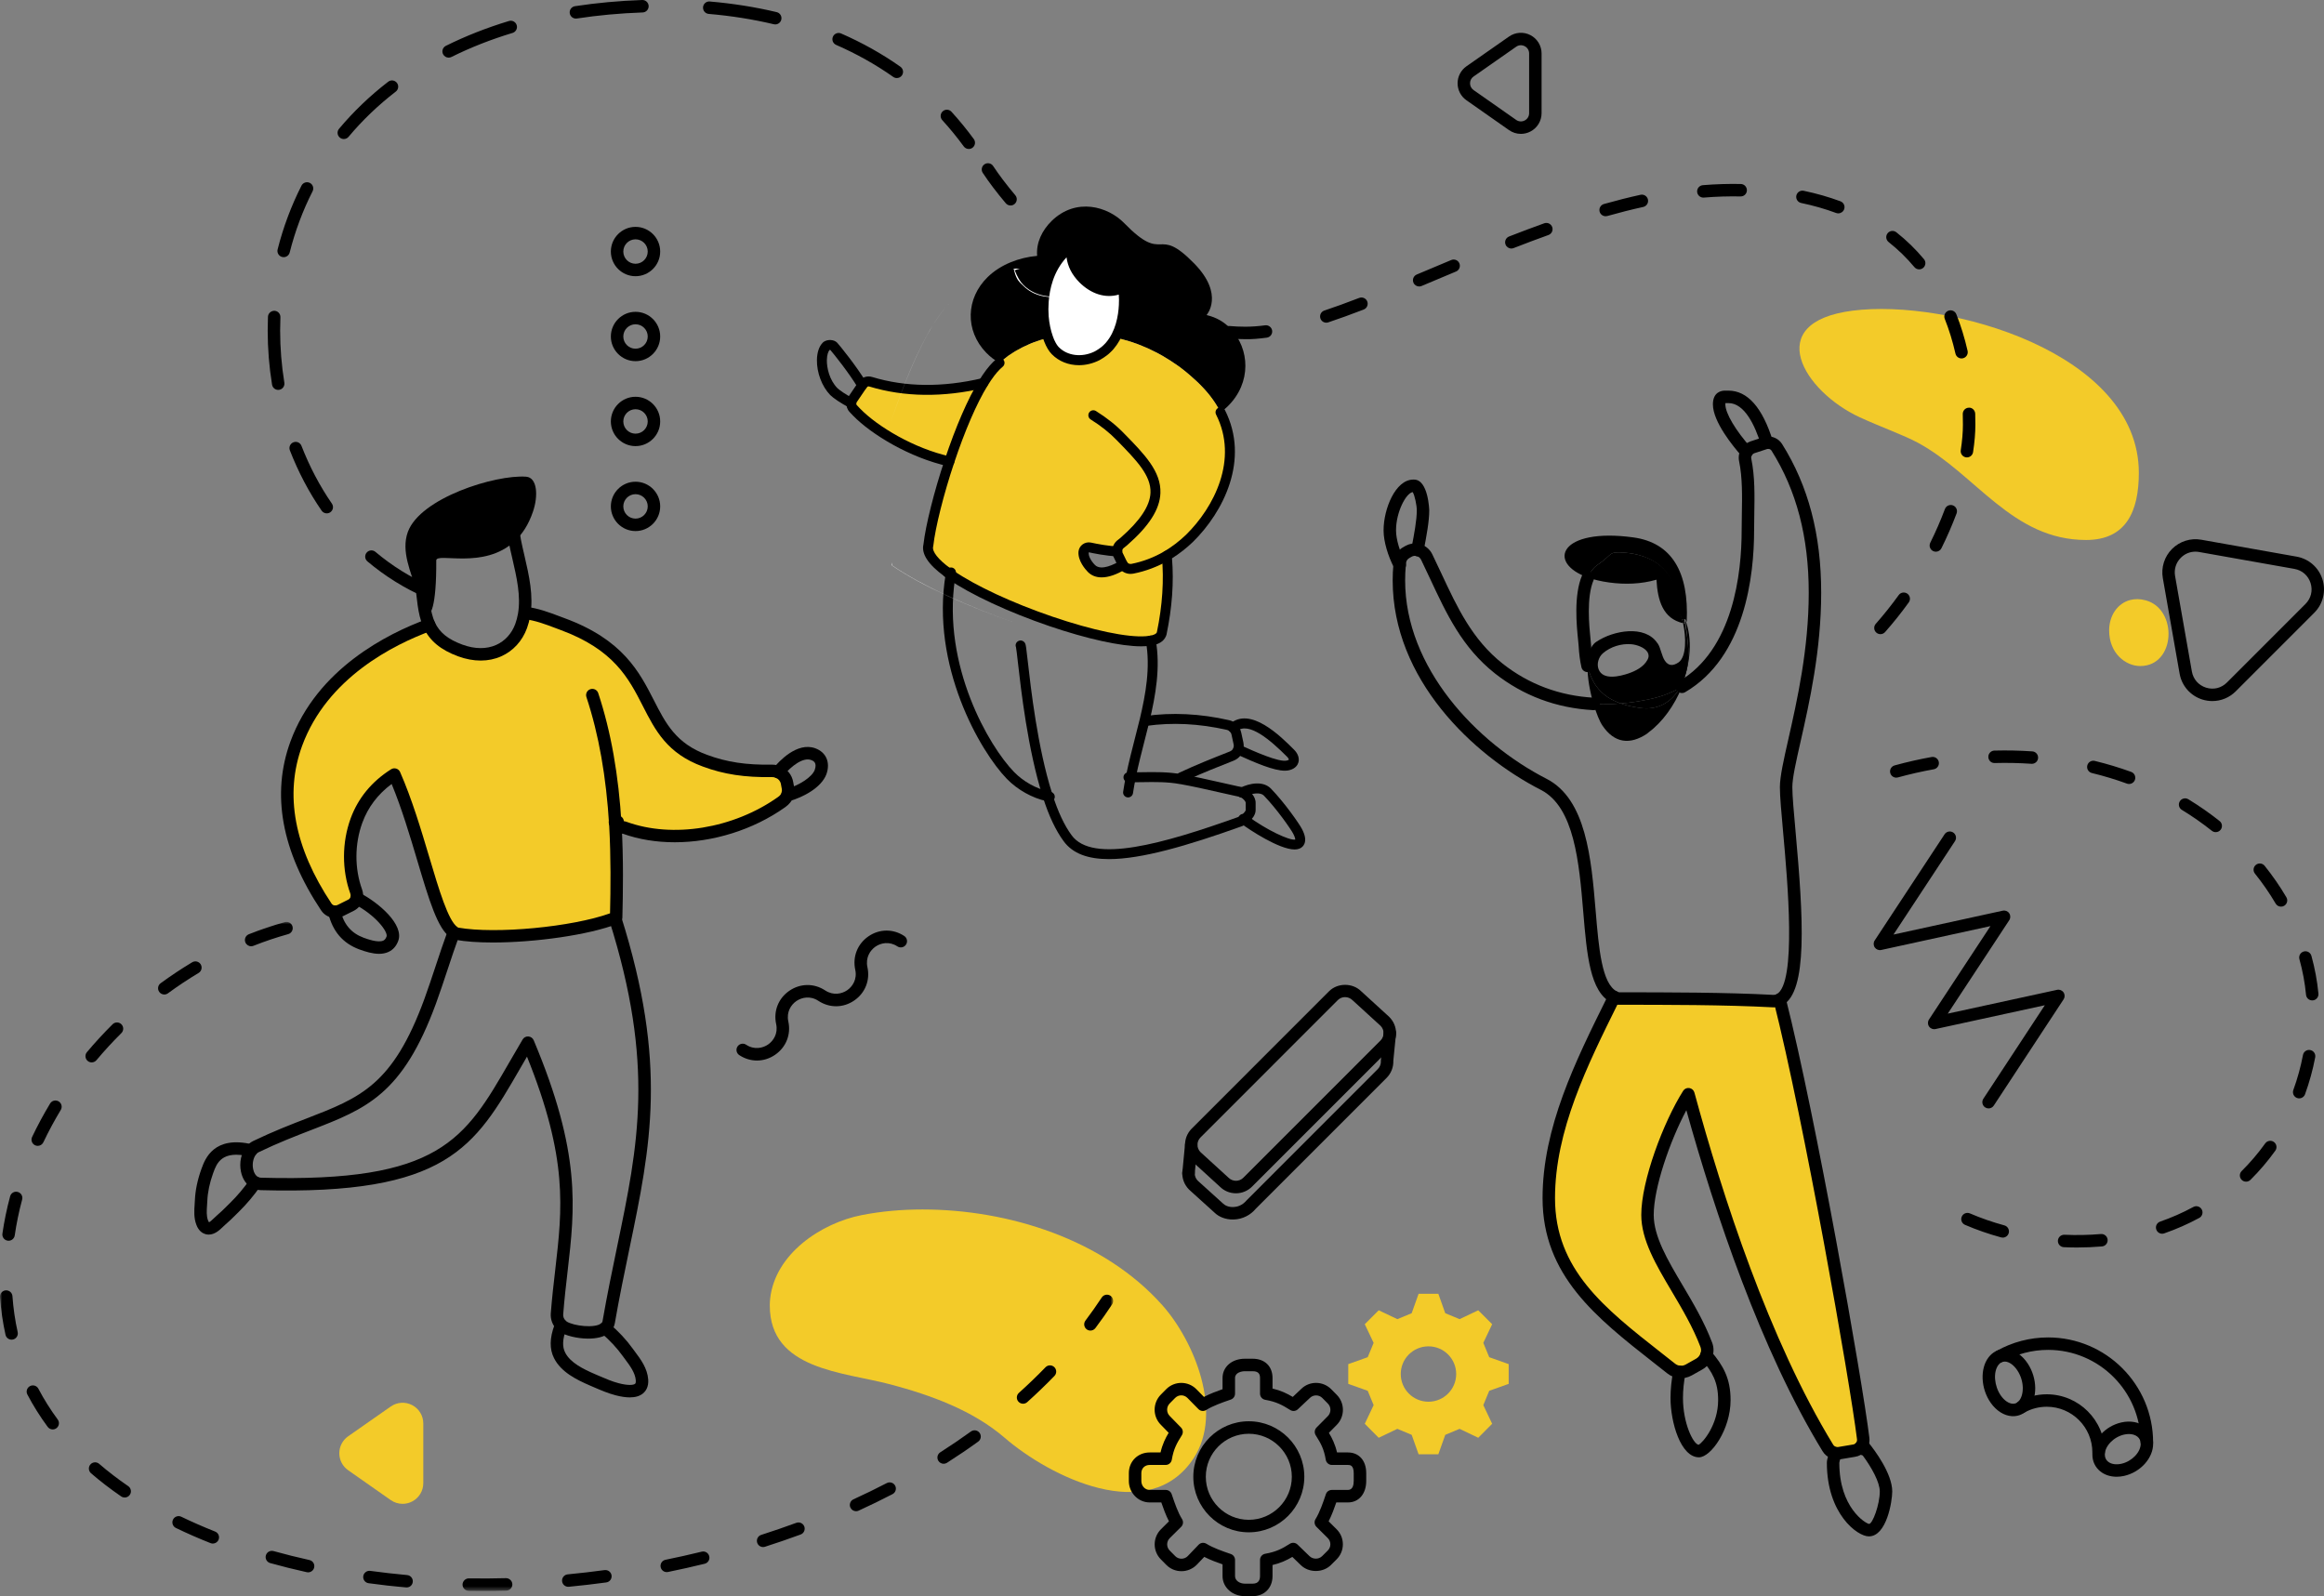 <?xml version="1.0" encoding="UTF-8"?>
<svg width="495px" height="340px" viewBox="0 0 495 340" version="1.1" xmlns="http://www.w3.org/2000/svg" xmlns:xlink="http://www.w3.org/1999/xlink">
    <rect x="0" y="0" width="495" height="340" fill="#808080" stroke="none"/>
    <title>Team</title>
    <defs>
        <polygon id="path-1" points="0 2.84217094e-14 237.104 2.84217094e-14 237.104 142.512 0 142.512"></polygon>
    </defs>
    <g id="1440-2021" stroke="none" stroke-width="1" fill="none" fill-rule="evenodd">
        <g id="[1440px---IEG]--3.0.2---Study-Abroad" transform="translate(-477, -2101)">
            <g id="编组-10" transform="translate(477, 2101)">
                <g id="Team" transform="translate(0, -0)">
                    <path d="M408.547,94.333 C420.871,101.012 428.572,115.024 444.324,115.023 C452.794,115.023 455.561,109.016 455.561,100.712 C455.561,75.1 414.897,63.561 394.564,66.18 C375.174,68.676 384.171,83.395 396.155,88.901 C400.764,91.019 405.503,92.682 408.547,94.333 Z" id="Fill-1" fill="#F3CB29"></path>
                    <path d="M183.559,258.827 C187.652,258.026 192.005,257.629 196.474,257.629 C214.79,257.629 235.084,263.997 247.561,278.009 C254.436,285.73 260.562,300.899 254.283,310.555 C244.735,325.237 223.475,314.459 213.977,306.256 C207.194,300.4 198.18,297.152 189.649,294.89 C179.59,292.221 163.961,291.819 163.961,278.078 C163.961,277.59 163.986,277.101 164.041,276.617 C165.104,267.042 174.939,260.514 183.559,258.827" id="Fill-3" fill="#F3CB29"></path>
                    <path d="M45.074,214.733 C27.336,196.157 24.222,171.462 30.809,148.096 C42.649,106.104 87.327,64.316 141.898,79.712 C164.369,86.053 191.682,110.081 192.543,110.323 C218.175,117.554 260.883,54.268 344.279,77.797 C414.268,97.544 469.328,162.332 447.273,240.555 C429.708,302.853 366.895,332.141 322.525,319.622 C283.876,308.717 260.091,251.055 186.772,230.368 C127.687,213.699 105.838,239.124 69.229,228.796 C60.096,226.219 51.679,221.65 45.074,214.733" id="Fill-5"></path>
                    <path d="M70.435,77.366 C17.816,138.951 37.756,210.324 75.449,242.552 C146.608,303.392 203.207,191.688 277.692,255.374 C296.966,271.854 312.878,294.876 331.981,311.209 C366.144,340.418 419.071,332.196 440.249,307.408 C461.706,282.295 458.638,231.527 427.172,204.622 C405.323,185.942 377.891,186.225 359.684,170.657 C338.706,152.721 332.464,123.602 321.888,99.318 C311.503,75.472 294.856,54.885 268.204,50.043 C245.717,45.96 222.029,52.871 200.673,42.379 C153.268,19.087 102.53,39.801 70.435,77.366 Z" id="Fill-7"></path>
                    <path d="M131.238,195.47 C131.162,195.5 131.087,195.532 131.013,195.561 C122.963,198.686 105.559,200.406 97.214,198.874 C97.027,198.803 96.854,198.707 96.677,198.576 C92.563,195.741 89.821,178.24 84.005,164.987 C80.393,167.273 77.507,170.483 75.929,174.794 C74.184,179.584 74.123,185.064 75.873,189.924 C76.041,190.395 76.074,190.907 75.959,191.339 C75.794,191.978 75.376,192.513 74.765,192.82 L72.474,193.962 C72.066,194.159 71.623,194.245 71.202,194.206 C70.538,194.143 69.914,193.797 69.511,193.202 C62.38,182.498 58.672,170.527 63.106,158.411 C67.614,146.126 79.015,137.663 91.415,133.118 C92.453,135.367 94.322,137.198 98.045,138.563 C104.299,140.85 109.295,138.266 111.028,133.517 C111.312,132.744 111.429,131.358 111.682,131.322 C114.399,130.931 117.208,132.13 119.782,133.087 C141.81,141.163 134.581,156.428 150.164,162.126 C155.083,163.953 159.575,164.33 164.497,164.254 C164.932,164.251 165.357,164.306 165.759,164.486 C166.727,164.881 167.468,165.754 167.644,166.839 L167.83,167.857 C167.926,168.377 167.885,168.916 167.716,169.397 C167.511,170.04 167.082,170.636 166.506,171.035 C157.142,177.681 143.794,180.597 132.999,176.644 C132.35,176.402 131.715,176.117 131.079,175.831 C131.447,182.358 131.405,188.945 131.238,195.47 Z" id="Fill-9" fill="#F3CB29"></path>
                    <path d="M109.66,115.243 C103.123,121.438 92.918,117.58 92.921,119.383 C92.979,129.266 91.718,131.508 90.688,130.963 C90.41,130.826 90.144,130.488 89.941,130.04 C89.346,128.799 89.12,127.225 88.732,125.914 C87.583,121.938 85.353,117.463 86.872,113.3 C89.533,106.058 105.477,101.081 112.043,101.541 C114.422,101.692 114.705,105.576 113.501,109.039 C112.552,111.813 111.216,113.809 109.66,115.243" id="Fill-11" fill="#000000"></path>
                    <path d="M102.385,140.708 C100.844,140.708 99.232,140.409 97.59,139.809 C93.854,138.439 91.511,136.489 90.211,133.673 C89.89,132.978 89.633,132.218 89.401,131.283 C89.027,129.768 88.843,128.128 88.648,126.39 C88.556,125.565 88.46,124.709 88.338,123.821 C88.239,123.096 88.746,122.426 89.471,122.325 C90.188,122.228 90.866,122.734 90.965,123.461 C91.09,124.371 91.189,125.248 91.283,126.096 C91.468,127.744 91.644,129.302 91.975,130.645 C92.168,131.424 92.368,132.016 92.619,132.562 C93.617,134.724 95.43,136.191 98.501,137.317 C101.129,138.279 103.612,138.299 105.681,137.38 C107.558,136.544 109.005,134.949 109.757,132.888 C109.994,132.241 110.186,131.52 110.327,130.737 C110.979,126.989 110.038,122.922 109.128,118.987 C108.856,117.815 108.588,116.65 108.359,115.501 C108.069,113.882 107.779,112.006 107.783,110.187 C107.784,109.455 108.377,108.863 109.109,108.863 C109.844,108.864 110.436,109.459 110.434,110.192 C110.432,111.803 110.7,113.532 110.965,115.009 C111.183,116.106 111.447,117.244 111.712,118.387 C112.682,122.581 113.685,126.916 112.938,131.2 C112.768,132.141 112.537,133.013 112.248,133.801 C111.249,136.54 109.298,138.673 106.76,139.803 C105.402,140.408 103.93,140.708 102.385,140.708" id="Fill-13" fill="#000000"></path>
                    <path d="M104.967,200.762 C101.91,200.762 99.144,200.577 96.976,200.18 C96.897,200.164 96.819,200.143 96.744,200.115 C96.437,199.998 96.155,199.842 95.882,199.637 C93.196,197.788 91.39,191.724 88.89,183.333 C87.336,178.114 85.592,172.262 83.419,166.995 C80.483,169.173 78.386,171.942 77.175,175.251 C75.52,179.791 75.5,184.978 77.121,189.476 C77.383,190.212 77.424,190.992 77.241,191.682 C76.976,192.7 76.307,193.529 75.361,194.006 L73.065,195.15 C72.427,195.46 71.75,195.587 71.082,195.527 C69.993,195.423 69.022,194.847 68.413,193.944 C59.964,181.264 57.761,169.158 61.86,157.955 C67.549,142.455 82.533,134.962 90.959,131.872 C91.646,131.621 92.408,131.974 92.66,132.662 C92.911,133.35 92.558,134.112 91.871,134.364 C83.876,137.292 69.67,144.374 64.351,158.868 C60.559,169.231 62.666,180.535 70.615,192.467 C70.777,192.705 71.031,192.858 71.326,192.886 C71.505,192.905 71.707,192.86 71.896,192.769 L74.174,191.634 C74.496,191.472 74.625,191.201 74.675,191.006 C74.713,190.865 74.718,190.632 74.623,190.368 C72.798,185.301 72.819,179.456 74.683,174.339 C76.273,170 79.17,166.476 83.297,163.866 C83.624,163.66 84.023,163.605 84.393,163.718 C84.762,163.831 85.064,164.1 85.219,164.454 C87.755,170.233 89.709,176.79 91.433,182.575 C93.51,189.548 95.471,196.133 97.428,197.483 C97.501,197.537 97.553,197.571 97.601,197.595 C105.611,199.01 121.835,197.462 129.935,194.55 C130.06,189.322 130.135,182.65 129.755,175.906 C129.126,165.413 127.538,156.439 124.903,148.478 C124.674,147.781 125.05,147.032 125.746,146.802 C126.438,146.57 127.191,146.947 127.421,147.644 C130.129,155.827 131.759,165.02 132.403,175.752 C132.81,182.984 132.702,190.106 132.562,195.504 C132.549,196.03 132.226,196.499 131.739,196.697 L131.523,196.786 C125.344,199.183 113.914,200.762 104.967,200.762" id="Fill-15" fill="#000000"></path>
                    <path d="M143.711,179.413 C139.832,179.413 136.058,178.815 132.632,177.582 C131.318,177.774 130.484,177.201 129.773,175.672 C129.596,175.291 129.61,174.85 129.809,174.482 C130.009,174.114 130.371,173.86 130.786,173.8 L131.368,173.716 C132.092,173.619 132.765,174.114 132.871,174.837 C132.875,174.868 132.877,174.894 132.88,174.924 C133.047,174.937 133.226,174.973 133.413,175.042 C143.22,178.636 156.206,176.518 165.712,169.774 C166.105,169.501 166.338,169.219 166.439,168.904 C166.549,168.587 166.571,168.326 166.519,168.044 L166.335,167.044 C166.234,166.424 165.821,165.913 165.253,165.681 C165.009,165.572 164.798,165.546 164.502,165.531 C158.613,165.62 154.184,164.949 149.689,163.28 C142.087,160.5 139.58,155.594 136.925,150.398 C133.902,144.482 130.775,138.363 119.3,134.155 L118.303,133.781 C116.102,132.95 114.025,132.168 111.737,131.883 C111.009,131.792 110.494,131.131 110.584,130.404 C110.674,129.676 111.342,129.169 112.063,129.25 C114.664,129.574 116.99,130.45 119.238,131.299 L120.218,131.666 C132.664,136.231 136.182,143.116 139.286,149.191 C141.802,154.113 143.975,158.366 150.606,160.79 C154.78,162.341 158.923,162.97 164.47,162.878 C165.13,162.88 165.744,162.996 166.296,163.242 C167.673,163.803 168.705,165.093 168.948,166.593 L169.128,167.566 C169.262,168.303 169.202,169.035 168.953,169.743 C168.686,170.589 168.105,171.343 167.236,171.945 C160.385,176.806 151.815,179.413 143.711,179.413" id="Fill-17" fill="#000000"></path>
                    <path d="M167.734,170.717 C167.158,170.717 166.627,170.339 166.46,169.757 C166.259,169.054 166.664,168.319 167.368,168.115 C170.321,167.266 172.97,165.499 173.53,164.005 C174.106,162.379 173.181,162.044 172.737,161.883 C171.048,161.27 168.531,163.159 166.784,165.303 C166.32,165.869 165.484,165.953 164.918,165.492 C164.351,165.029 164.266,164.193 164.729,163.625 C165.832,162.273 169.733,157.974 173.64,159.388 C175.975,160.236 176.909,162.404 176.022,164.915 C174.941,167.793 171.082,169.808 168.101,170.666 C167.979,170.7 167.855,170.717 167.734,170.717" id="Fill-19" fill="#000000"></path>
                    <path d="M80.735,203.175 C79.351,203.175 77.871,202.724 76.519,202.23 C73.014,200.919 70.858,198.398 69.913,194.52 C69.74,193.808 70.176,193.092 70.888,192.917 C71.596,192.743 72.316,193.181 72.49,193.892 C73.221,196.892 74.793,198.751 77.438,199.741 C78.197,200.019 80.532,200.874 81.64,200.358 C81.837,200.264 82.124,200.075 82.334,199.498 C82.698,198.512 79.998,194.894 75.356,192.521 C74.703,192.187 74.445,191.388 74.777,190.735 C75.111,190.083 75.907,189.824 76.563,190.158 C80.649,192.247 86.101,196.949 84.825,200.409 C84.422,201.517 83.727,202.311 82.759,202.763 C82.131,203.055 81.446,203.175 80.735,203.175" id="Fill-21" fill="#000000"></path>
                    <path d="M125.301,285.14 C122.895,285.14 120.386,284.474 119.223,283.709 C119.021,283.581 118.813,283.409 118.587,283.183 C117.702,282.294 117.237,281.075 117.309,279.84 C117.569,276.48 117.923,273.431 118.264,270.482 C119.789,257.312 121.005,246.808 112.245,225.075 C111.77,225.889 111.308,226.691 110.856,227.476 C101.095,244.391 95.214,254.611 55.557,253.517 C54.911,253.5 54.319,253.359 53.795,253.101 C52.54,252.463 51.67,251.223 51.328,249.602 C50.92,247.653 51.358,245.6 52.471,244.241 C52.836,243.751 53.337,243.336 53.927,243.048 C58.156,241.008 61.954,239.54 65.304,238.245 C76.749,233.818 83.657,231.147 90.366,212.862 C91.219,210.522 92.02,208.105 92.793,205.769 C93.594,203.352 94.423,200.851 95.316,198.413 L95.398,198.193 L97.917,199.021 C97.877,199.142 97.84,199.249 97.784,199.382 C96.927,201.726 96.105,204.205 95.31,206.605 C94.531,208.96 93.724,211.394 92.857,213.774 C85.733,233.188 77.986,236.184 66.259,240.719 C62.957,241.997 59.213,243.445 55.082,245.437 C54.877,245.537 54.705,245.681 54.559,245.876 C53.924,246.652 53.683,247.911 53.924,249.055 C54.093,249.863 54.479,250.472 54.983,250.729 C55.147,250.809 55.376,250.859 55.63,250.866 C93.707,251.91 98.976,242.758 108.559,226.149 C109.435,224.63 110.343,223.056 111.313,221.425 C111.57,220.995 112.032,220.733 112.545,220.781 C113.044,220.814 113.481,221.126 113.675,221.588 C123.809,245.649 122.46,257.299 120.898,270.788 C120.56,273.711 120.21,276.736 119.955,280.019 C119.928,280.477 120.113,280.958 120.465,281.311 C120.546,281.392 120.611,281.449 120.661,281.48 C122.117,282.437 126.693,282.994 128.056,281.886 C128.294,281.681 128.325,281.498 128.334,281.438 C129.33,275.724 130.41,270.531 131.454,265.508 C135.95,243.887 139.501,226.81 129.749,195.961 C129.528,195.264 129.915,194.517 130.613,194.296 C131.309,194.075 132.057,194.463 132.278,195.161 C142.238,226.671 138.626,244.048 134.05,266.047 C133.01,271.05 131.935,276.222 130.949,281.886 C130.82,282.656 130.407,283.363 129.757,283.921 C128.674,284.802 127.013,285.14 125.301,285.14" id="Fill-23" fill="#000000"></path>
                    <path d="M44.46,262.981 C44.226,262.981 43.982,262.951 43.729,262.879 C43.113,262.685 42.319,262.197 41.831,260.91 C41.261,259.428 41.365,257.882 41.458,256.518 C41.477,256.241 41.496,255.967 41.508,255.696 C41.595,253.586 42.057,251.351 42.882,249.058 L42.959,248.848 C43.666,246.917 45.536,241.784 53.785,243.776 C54.497,243.947 54.936,244.663 54.763,245.377 C54.592,246.089 53.873,246.529 53.164,246.355 C47.217,244.919 46.154,247.832 45.45,249.758 L45.374,249.969 C44.645,251.994 44.234,253.967 44.157,255.813 C44.143,256.11 44.125,256.402 44.103,256.695 C44.024,257.893 43.946,259.02 44.31,259.963 C44.428,260.277 44.522,260.351 44.524,260.351 C44.69,260.339 45.369,259.685 45.624,259.44 C45.814,259.256 45.995,259.082 46.164,258.938 C46.931,258.295 47.64,257.591 48.39,256.847 L49.022,256.221 C50.555,254.715 51.993,253.008 53.297,251.149 C53.716,250.549 54.542,250.404 55.144,250.824 C55.744,251.245 55.889,252.073 55.468,252.672 C54.073,254.664 52.528,256.494 50.88,258.115 L50.257,258.73 C49.502,259.48 48.721,260.254 47.875,260.965 C47.75,261.071 47.612,261.207 47.464,261.348 C46.807,261.984 45.773,262.981 44.46,262.981" id="Fill-25" fill="#000000"></path>
                    <path d="M134.15,297.66 C133.28,297.66 132.269,297.511 131.11,297.209 C129.511,296.793 128.031,296.154 126.6,295.538 L125.726,295.162 C122.768,293.885 119.498,292.274 118.001,289.291 C117.027,287.364 117.06,285.051 118.106,282.227 L118.292,281.757 C118.56,281.075 119.329,280.741 120.013,281.013 C120.694,281.283 121.026,282.054 120.756,282.734 L120.583,283.173 C119.808,285.271 119.737,286.844 120.37,288.097 C121.468,290.288 124.249,291.634 126.769,292.723 L127.65,293.101 C129.051,293.705 130.376,294.277 131.777,294.64 C133.827,295.173 134.939,295.04 135.269,294.764 C135.429,294.631 135.441,294.302 135.422,294.048 C135.301,292.427 134.193,290.94 133.121,289.503 L132.65,288.868 C131.388,287.109 129.84,285.45 128.038,283.93 C127.478,283.456 127.407,282.619 127.88,282.06 C128.353,281.5 129.189,281.431 129.748,281.901 C131.717,283.564 133.416,285.384 134.797,287.314 L135.245,287.918 C136.484,289.578 137.889,291.461 138.067,293.853 C138.183,295.435 137.534,296.329 136.968,296.802 C136.282,297.374 135.349,297.66 134.15,297.66" id="Fill-27" fill="#000000"></path>
                    <path d="M379.065,212.93 C385.547,238.55 395.143,293.916 396.679,306.401 C396.763,307.073 395.985,307.726 395.985,308.211 C395.985,308.631 395.31,308.925 394.722,309.009 L391.67,309.536 C391.25,309.62 390.87,309.558 390.471,309.39 C389.987,309.241 389.587,308.904 389.314,308.442 C376.161,286.947 366.259,257.54 359.609,233.077 C355.527,239.54 350.903,251.855 350.903,258.78 C350.903,267.139 359.364,275.749 363.426,286.442 C363.72,287.201 363.702,288 363.449,288.716 C363.196,289.475 362.649,290.148 361.912,290.569 L359.704,291.812 C359.073,292.169 358.379,292.295 357.704,292.231 C357.073,292.169 356.463,291.916 355.958,291.516 C342.49,280.842 329.885,272.296 329.885,255.223 C329.885,240.235 337.04,226.067 343.815,212.383 C344.068,212.509 344.342,212.615 344.637,212.698 C354.906,212.698 367.448,212.698 377.655,213.245 C378.18,213.267 378.645,213.162 379.065,212.93" id="Fill-29" fill="#F3CB29"></path>
                    <path d="M359.494,140.954 C359.809,138.702 359.472,136.112 358.904,131.902 C360.589,136.112 360.04,141.439 358.252,145.839 C358.105,145.923 357.957,146.006 357.789,146.09 C358.673,144.596 359.241,142.828 359.494,140.954" id="Fill-31" fill="#000000"></path>
                    <path d="M358.904,132.786 C358.757,132.808 358.61,132.786 358.484,132.745 C358.336,132.029 358.147,131.397 357.936,130.914 C358.315,131.502 358.63,132.134 358.904,132.786" id="Fill-33" fill="#000000"></path>
                    <path d="M351.728,148.849 C353.979,148.343 355.979,147.565 357.789,146.554 C356.084,149.481 353.222,151.333 349.393,150.807 C347.793,150.595 346.405,150.28 345.205,149.838 C347.372,149.692 349.561,149.332 351.728,148.849" id="Fill-35" fill="#000000"></path>
                    <path d="M353.833,120.64 C355.179,121.819 356.169,123.377 356.842,125.06 C357.031,125.482 357.179,125.903 357.326,126.345 C357.852,128.05 358.441,130.365 358.904,132.786 C358.63,132.134 358.315,131.502 357.936,130.914 C358.147,131.397 358.336,132.029 358.484,132.745 C354.19,131.776 353.054,127.881 352.823,123.482 C349.519,124.429 346.089,124.535 342.722,124.071 C340.975,123.838 339.481,123.46 338.218,123.019 C338.702,121.861 339.375,120.913 340.323,120.281 C343.584,118.093 342.426,117.46 345.92,117.713 C348.698,117.902 351.686,118.766 353.833,120.64" id="Fill-37" fill="#000000"></path>
                    <path d="M345.92,117.713 C342.427,117.462 343.584,118.092 340.322,120.282 C339.376,120.913 338.702,121.86 338.218,123.018 C329.275,119.84 332.325,112.345 347.878,114.471 C356.064,115.588 359.767,121.819 359.263,132.429 C359.136,132.407 359.031,131.902 358.925,131.902 L358.105,131.902 L358.105,132.786 C358.105,130.365 357.452,128.051 356.926,126.344 C356.778,125.902 356.832,125.482 356.643,125.061 C355.968,123.376 355.079,121.819 353.733,120.64 C351.586,118.766 348.697,117.903 345.92,117.713" id="Fill-39" fill="#000000"></path>
                    <path d="M339.417,149.943 C341.332,150.048 343.269,150.027 345.205,149.838 C346.404,150.28 347.793,150.596 349.393,150.806 C353.222,151.333 356.084,149.48 357.789,146.555 C357.958,146.471 358.104,146.386 358.252,146.302 C356.652,150.303 354.043,153.859 351.16,155.986 C351.034,156.048 350.971,156.196 350.844,156.259 C347.162,158.742 343.837,158.3 341.312,154.554 C340.701,153.649 340.007,151.944 339.417,149.943" id="Fill-41" fill="#000000"></path>
                    <path d="M338.134,141.839 C338.155,139.543 338.681,137.607 339.964,136.744 L340.091,136.659 C343.585,134.323 350.36,133.018 353.013,136.996 L353.118,137.124 C353.727,138.049 353.937,139.755 354.612,140.744 C355.39,141.881 356.359,141.881 357.515,141.102 C359.241,139.924 359.135,135.67 358.484,132.745 C358.61,132.786 358.758,132.807 358.904,132.827 C359.473,135.923 359.81,139.165 359.493,141.419 C359.241,143.291 358.674,145.06 357.789,146.555 C355.98,147.565 353.98,148.344 351.729,148.85 C349.561,149.333 347.373,149.691 345.204,149.838 C341.101,148.408 339.06,145.734 338.134,141.839 M350.886,140.576 C351.244,139.944 351.202,139.397 350.929,138.933 C350.297,137.881 348.551,137.313 347.456,137.229 C345.352,137.04 343.015,137.755 341.396,139.165 C340.49,139.965 340.048,141.419 340.49,142.554 C341.416,144.996 345.099,144.049 346.888,143.438 C348.404,142.913 350.087,142.05 350.886,140.576" id="Fill-43" fill="#000000"></path>
                    <path d="M338.134,141.839 C339.06,145.734 341.101,148.408 345.204,149.838 C343.268,150.027 341.332,150.049 339.418,149.944 C338.661,147.417 338.091,144.386 338.134,141.839" id="Fill-45" fill="#000000"></path>
                    <path d="M391.388,310.901 C390.953,310.901 390.5,310.813 390.06,310.638 C389.284,310.382 388.623,309.846 388.193,309.118 C375.027,287.601 365.266,258.315 359.183,236.487 C355.647,243.141 352.234,253.03 352.234,258.781 C352.234,263.399 355.201,268.404 358.341,273.705 C360.625,277.558 362.987,281.544 364.669,285.972 C365.059,286.974 365.071,288.108 364.701,289.159 C364.346,290.223 363.587,291.14 362.572,291.721 L360.354,292.966 C359.519,293.442 358.557,293.643 357.581,293.553 C356.689,293.463 355.845,293.119 355.135,292.555 C354.154,291.778 353.177,291.013 352.209,290.253 C340.047,280.708 328.558,271.696 328.558,255.223 C328.558,240.197 335.523,226.135 342.258,212.541 L342.628,211.794 C342.953,211.138 343.748,210.869 344.404,211.194 C345.06,211.52 345.329,212.316 345.004,212.972 L344.634,213.717 C338.035,227.041 331.21,240.818 331.21,255.223 C331.21,270.404 341.701,278.635 353.847,288.166 C354.817,288.927 355.797,289.695 356.782,290.475 C357.089,290.72 357.464,290.874 357.837,290.911 C358.264,290.954 358.686,290.863 359.05,290.657 L361.264,289.413 C361.698,289.165 362.038,288.755 362.193,288.296 C362.313,287.957 362.403,287.463 362.193,286.923 C360.59,282.701 358.286,278.814 356.061,275.057 C352.729,269.435 349.582,264.125 349.582,258.781 C349.582,251.535 354.28,239.045 358.498,232.368 C358.779,231.923 359.291,231.685 359.817,231.764 C360.337,231.843 360.761,232.221 360.9,232.728 C366.859,254.649 376.827,285.461 390.466,307.749 C390.58,307.942 390.73,308.069 390.899,308.121 C390.942,308.133 390.985,308.149 391.027,308.165 C391.204,308.241 391.36,308.266 391.495,308.235 L394.67,307.701 C394.944,307.662 395.156,307.544 395.334,307.346 C395.822,306.8 396.66,306.755 397.206,307.244 C397.751,307.732 397.797,308.571 397.308,309.116 C396.711,309.783 395.939,310.201 395.076,310.322 L391.974,310.844 C391.786,310.882 391.589,310.901 391.388,310.901" id="Fill-47" fill="#000000"></path>
                    <path d="M396.321,309.536 C396.012,309.536 395.702,309.43 395.45,309.212 C394.898,308.731 394.84,307.893 395.321,307.339 C395.494,307.139 395.569,306.864 395.532,306.563 C393.978,293.94 384.182,238.566 377.779,213.256 C377.601,212.545 378.029,211.824 378.739,211.643 C379.454,211.465 380.171,211.894 380.351,212.604 C386.774,237.997 396.604,293.57 398.163,306.237 C398.292,307.279 397.986,308.316 397.321,309.08 C397.059,309.382 396.69,309.536 396.321,309.536" id="Fill-49" fill="#000000"></path>
                    <path d="M361.871,310.422 C357.969,310.422 355.811,302.954 355.811,297.789 C355.811,295.947 356.011,293.991 356.404,291.978 C356.544,291.258 357.239,290.789 357.96,290.93 C358.678,291.071 359.148,291.767 359.007,292.487 C358.646,294.333 358.463,296.116 358.463,297.789 C358.463,303.115 360.609,307.544 361.784,307.76 C362.694,307.312 365.955,303.479 365.955,298.233 C365.955,294.405 364.72,292.238 362.443,289.58 C361.967,289.022 362.031,288.185 362.587,287.709 C363.145,287.232 363.98,287.296 364.456,287.852 C367.019,290.843 368.606,293.624 368.606,298.233 C368.606,304.516 364.405,310.422 361.871,310.422" id="Fill-51" fill="#000000"></path>
                    <path d="M398.052,327.265 C395.59,327.265 389.114,322.45 389.114,311.604 C389.114,311.133 389.237,310.687 389.369,310.212 C389.435,309.969 389.511,309.703 389.571,309.406 C389.719,308.689 390.419,308.23 391.137,308.373 C391.854,308.52 392.316,309.22 392.17,309.939 C392.095,310.301 392.006,310.627 391.925,310.922 C391.857,311.163 391.765,311.493 391.765,311.604 C391.765,321.141 397.344,324.505 398.097,324.614 C398.855,324.613 400.385,320.476 400.385,317.696 C400.385,315.74 398.661,312.602 396.753,310.033 C396.157,309.903 395.71,309.373 395.71,308.737 L395.71,308.231 C395.71,307.669 396.064,307.166 396.595,306.98 C397.127,306.795 397.716,306.961 398.069,307.398 C399.235,308.843 403.037,313.858 403.037,317.696 C403.037,319.806 401.844,327.265 398.052,327.265" id="Fill-53" fill="#000000"></path>
                    <path d="M377.785,214.576 C377.723,214.576 377.662,214.573 377.601,214.572 C367.413,214.026 354.784,214.026 344.637,214.026 C344.513,214.026 344.391,214.009 344.272,213.974 C343.901,213.867 343.548,213.732 343.224,213.571 C338.654,211.277 337.991,203.387 337.225,194.25 C336.346,183.786 335.351,171.925 328.206,168.259 C313.643,160.807 296.634,144.646 296.634,123.628 C296.634,122.44 296.686,121.299 296.788,120.24 L296.851,119.621 C296.976,118.307 297.774,117.135 298.984,116.498 L299.433,116.243 C300.272,115.794 301.195,115.651 302.129,115.818 C303.438,116.081 304.499,116.895 305.065,118.058 C305.741,119.444 306.389,120.832 307.034,122.214 C310.401,129.422 313.58,136.234 320.059,141.367 C325.66,145.776 332.198,148.217 339.49,148.618 C340.222,148.66 340.781,149.285 340.741,150.017 C340.701,150.748 340.088,151.318 339.344,151.268 C331.497,150.833 324.456,148.203 318.415,143.45 C311.442,137.924 308.133,130.838 304.632,123.337 C303.993,121.97 303.352,120.595 302.682,119.222 C302.477,118.802 302.106,118.519 301.635,118.426 C301.313,118.37 300.997,118.415 300.712,118.567 L300.254,118.826 C299.805,119.063 299.532,119.452 299.491,119.882 L299.425,120.511 C299.334,121.47 299.286,122.525 299.286,123.628 C299.286,142.178 314.419,158.224 329.415,165.898 C337.87,170.236 338.932,182.877 339.867,194.03 C340.537,202.022 341.172,209.574 344.411,211.198 C344.542,211.264 344.686,211.321 344.836,211.372 C354.981,211.372 367.552,211.376 377.726,211.922 C377.993,211.928 378.217,211.884 378.424,211.769 C382.707,209.463 380.741,187.707 379.795,177.249 C379.41,172.991 379.107,169.628 379.107,167.67 C379.107,165.429 379.913,161.864 380.934,157.351 C382.755,149.293 385.251,138.258 385.251,126.261 C385.251,114.392 382.661,104.492 377.331,95.999 C377.159,95.725 376.831,95.573 376.498,95.621 C376.486,95.625 376.438,95.63 376.393,95.646 L373.692,96.533 C373.468,96.61 373.254,96.779 373.136,96.979 C373.004,97.194 372.963,97.462 373.017,97.711 C373.798,101.485 373.725,105.597 373.655,109.572 C373.635,110.709 373.615,111.84 373.615,112.955 C373.615,122.626 371.706,139.965 358.922,147.446 C358.289,147.815 357.476,147.604 357.107,146.971 C356.738,146.339 356.95,145.527 357.582,145.157 C369.224,138.345 370.963,122.058 370.963,112.955 C370.963,111.824 370.983,110.677 371.003,109.524 C371.072,105.694 371.141,101.734 370.422,98.256 C370.229,97.357 370.388,96.39 370.862,95.614 C371.286,94.893 372.014,94.306 372.846,94.019 L375.557,93.128 C375.716,93.075 375.882,93.04 376.028,93.012 C376.055,93.007 376.133,92.992 376.16,92.988 C377.513,92.821 378.858,93.442 379.578,94.588 C385.181,103.516 387.903,113.876 387.903,126.261 C387.903,138.555 385.37,149.756 383.52,157.935 C382.536,162.287 381.759,165.725 381.759,167.67 C381.759,169.508 382.073,172.984 382.437,177.011 C384.116,195.589 385.069,211.206 379.694,214.099 C379.122,214.413 378.478,214.576 377.785,214.576" id="Fill-55" fill="#000000"></path>
                    <path d="M298.14,121.693 C297.667,121.693 297.209,121.439 296.97,120.993 C295.611,118.451 294.698,115.264 294.698,113.062 L294.698,112.893 C294.698,108.515 297.166,102.156 301.033,102.156 L301.181,102.156 C304.231,102.156 304.422,108.648 304.422,108.715 C304.422,111.072 303.839,114.134 303.276,117.096 L303.214,117.419 C303.078,118.138 302.387,118.614 301.663,118.475 C300.945,118.338 300.471,117.644 300.608,116.924 L300.67,116.601 C301.211,113.759 301.77,110.822 301.77,108.715 C301.77,107.615 301.318,105.48 300.9,104.82 C299.418,105.059 297.35,109.179 297.35,112.893 L297.35,113.062 C297.35,114.838 298.155,117.584 299.309,119.74 C299.654,120.387 299.411,121.19 298.764,121.536 C298.565,121.642 298.352,121.693 298.14,121.693" id="Fill-57" fill="#000000"></path>
                    <path d="M371.995,97.63 C371.629,97.63 371.266,97.48 371.002,97.186 C369.15,95.1 364.84,89.848 364.84,86.136 C364.84,83.421 366.771,83.209 367.365,83.209 L368.143,83.209 C372.21,83.209 375.39,86.806 377.595,93.9 C377.813,94.598 377.423,95.342 376.723,95.559 C376.024,95.778 375.28,95.386 375.063,94.688 C373.812,90.661 371.596,85.862 368.143,85.862 L367.505,85.862 C367.497,85.93 367.491,86.02 367.491,86.136 C367.491,88.021 369.648,91.666 372.986,95.422 C373.472,95.969 373.423,96.809 372.876,97.296 C372.623,97.52 372.308,97.63 371.995,97.63" id="Fill-59" fill="#000000"></path>
                    <path d="M338.132,143.165 C337.526,143.165 336.979,142.749 336.84,142.131 C336.53,140.757 336.33,139.226 336.242,137.572 C336.227,137.312 336.185,136.908 336.133,136.4 C335.815,133.279 335.152,126.786 337,122.495 C337.29,121.822 338.068,121.51 338.742,121.801 C339.415,122.091 339.726,122.871 339.436,123.544 C337.861,127.203 338.498,133.46 338.771,136.131 C338.828,136.689 338.873,137.132 338.889,137.426 C338.969,138.935 339.15,140.32 339.427,141.547 C339.588,142.261 339.14,142.971 338.425,143.133 C338.327,143.155 338.229,143.165 338.132,143.165" id="Fill-61" fill="#000000"></path>
                    <path d="M457.276,308.59 C456.544,308.59 455.95,307.995 455.95,307.263 C455.95,296.388 447.106,287.541 436.234,287.541 C432.859,287.541 429.53,288.407 426.604,290.047 C425.967,290.407 425.158,290.18 424.8,289.54 C424.441,288.901 424.668,288.093 425.308,287.735 C428.628,285.872 432.407,284.887 436.234,284.887 C448.568,284.887 458.603,294.925 458.603,307.263 C458.603,307.995 458.008,308.59 457.276,308.59" id="Fill-63" fill="#000000"></path>
                    <path d="M446.991,310.7 C446.26,310.7 445.665,310.107 445.665,309.374 C445.665,304.014 441.306,299.653 435.948,299.653 C434.285,299.653 432.643,300.08 431.202,300.889 C430.564,301.247 429.755,301.02 429.397,300.381 C429.039,299.742 429.267,298.933 429.905,298.576 C431.743,297.545 433.832,297 435.948,297 C442.768,297 448.318,302.552 448.318,309.374 C448.318,310.107 447.723,310.7 446.991,310.7" id="Fill-65" fill="#000000"></path>
                    <path d="M453.446,305.464 C453.121,305.464 452.779,305.503 452.425,305.581 C450.199,306.079 448.318,308.028 448.318,309.836 C448.318,310.473 448.552,310.982 449.014,311.354 C449.679,311.887 450.713,312.047 451.848,311.796 C454.076,311.299 455.958,309.351 455.958,307.541 C455.958,306.904 455.722,306.393 455.261,306.023 C454.802,305.656 454.167,305.464 453.446,305.464 M450.838,314.564 C449.51,314.564 448.29,314.173 447.356,313.423 C446.266,312.55 445.665,311.277 445.665,309.836 C445.665,306.773 448.381,303.767 451.848,302.993 C453.774,302.561 455.622,302.913 456.92,303.954 C458.009,304.827 458.609,306.102 458.609,307.541 C458.609,310.606 455.893,313.611 452.425,314.384 C451.888,314.504 451.354,314.564 450.838,314.564" id="Fill-67" fill="#000000"></path>
                    <path d="M425.658,290.741 C424.501,292.239 424.743,295.24 426.185,297.293 C426.908,298.32 427.843,298.963 428.688,299.01 C429.217,299.047 429.644,298.843 430.009,298.429 C431.109,297.188 431.242,294.27 429.686,291.91 C428.93,290.767 427.945,290.063 427.051,290.03 C426.494,290.008 426.039,290.248 425.658,290.741 M428.786,301.666 C428.705,301.666 428.623,301.664 428.54,301.66 C426.868,301.565 425.218,300.528 424.015,298.818 C421.892,295.798 421.692,291.539 423.56,289.119 C424.466,287.943 425.753,287.324 427.151,287.379 C428.925,287.444 430.656,288.563 431.9,290.449 C433.986,293.614 434.028,297.893 431.994,300.19 C431.146,301.146 430.014,301.666 428.786,301.666" id="Fill-69" fill="#000000"></path>
                    <path d="M286.488,212.396 C285.925,212.396 285.37,212.61 284.944,213.035 L255.696,242.293 C254.838,243.153 254.838,244.55 255.696,245.412 L261.646,250.846 C262.565,251.76 263.973,251.72 264.805,250.886 L294.054,221.629 C294.912,220.769 294.912,219.37 294.054,218.512 L288.103,213.076 C287.648,212.621 287.064,212.396 286.488,212.396 M263.247,254.184 C261.951,254.184 260.731,253.68 259.814,252.763 L253.864,247.328 C251.928,245.393 251.928,242.312 253.821,240.418 L283.07,211.159 C284.903,209.324 288.101,209.324 289.935,211.159 L295.885,216.594 C296.845,217.553 297.351,218.772 297.351,220.07 C297.351,221.366 296.845,222.586 295.929,223.504 L266.679,252.763 C265.762,253.68 264.544,254.184 263.247,254.184" id="Fill-71" fill="#000000"></path>
                    <path d="M262.576,259.77 C261.052,259.77 259.608,259.227 258.67,258.288 L253.288,253.42 C252.272,252.405 251.756,251.066 251.823,249.698 C251.859,248.966 252.469,248.426 253.214,248.438 C253.945,248.476 254.508,249.098 254.472,249.83 C254.442,250.452 254.676,251.06 255.115,251.499 L260.498,256.366 C260.899,256.766 261.665,257.156 262.747,257.113 C263.496,257.08 264.584,256.806 265.513,255.693 L293.472,227.716 C293.923,227.265 294.158,226.635 294.12,225.99 C294.114,225.919 294.116,225.849 294.122,225.778 L294.705,219.938 C294.778,219.209 295.41,218.664 296.157,218.751 C296.884,218.823 297.417,219.473 297.343,220.202 L296.771,225.943 C296.823,227.306 296.308,228.63 295.346,229.593 L267.467,257.48 C266.34,258.841 264.677,259.682 262.865,259.763 C262.769,259.768 262.672,259.77 262.576,259.77" id="Fill-73" fill="#000000"></path>
                    <path d="M253.145,251.267 C253.102,251.267 253.061,251.265 253.017,251.261 C252.288,251.191 251.754,250.544 251.823,249.813 L252.405,243.725 C252.475,242.997 253.122,242.472 253.851,242.533 C254.58,242.601 255.114,243.249 255.045,243.978 L254.463,250.067 C254.398,250.752 253.821,251.267 253.145,251.267" id="Fill-75" fill="#000000"></path>
                    <path d="M122.664,3.956 C122.022,3.956 121.456,3.487 121.355,2.83 C121.245,2.106 121.741,1.43 122.466,1.318 C127.051,0.616 131.869,0.171 136.789,0.001 C137.507,-0.023 138.134,0.548 138.159,1.28 C138.186,2.013 137.613,2.627 136.881,2.652 C132.066,2.82 127.35,3.254 122.867,3.942 C122.8,3.952 122.731,3.956 122.664,3.956 M165.122,5.201 C165.019,5.201 164.917,5.187 164.813,5.164 C160.409,4.115 155.746,3.375 150.953,2.963 C150.223,2.901 149.683,2.258 149.745,1.529 C149.806,0.798 150.449,0.252 151.18,0.32 C156.102,0.741 160.896,1.503 165.428,2.583 C166.141,2.753 166.58,3.468 166.411,4.18 C166.266,4.79 165.722,5.201 165.122,5.201 M95.558,12.278 C95.07,12.278 94.602,12.007 94.369,11.54 C94.043,10.884 94.31,10.088 94.968,9.762 C99.156,7.682 103.676,5.902 108.404,4.474 C109.104,4.264 109.845,4.658 110.057,5.361 C110.268,6.062 109.872,6.802 109.171,7.014 C104.584,8.399 100.203,10.123 96.146,12.138 C95.958,12.232 95.757,12.278 95.558,12.278 M191.018,16.626 C190.755,16.626 190.489,16.547 190.256,16.384 C186.527,13.751 182.433,11.456 178.093,9.564 C177.421,9.272 177.113,8.49 177.407,7.819 C177.699,7.147 178.481,6.838 179.152,7.132 C183.658,9.095 187.908,11.479 191.785,14.215 C192.383,14.637 192.526,15.465 192.104,16.064 C191.846,16.43 191.435,16.626 191.018,16.626 M73.227,29.615 C72.927,29.615 72.626,29.513 72.377,29.304 C71.816,28.835 71.741,27.997 72.212,27.436 C75.278,23.774 78.801,20.4 82.681,17.41 C83.259,16.961 84.094,17.07 84.541,17.651 C84.988,18.231 84.88,19.064 84.3,19.511 C80.57,22.386 77.188,25.624 74.245,29.139 C73.983,29.454 73.607,29.615 73.227,29.615 M206.347,31.733 C205.937,31.733 205.535,31.544 205.275,31.189 C203.85,29.238 202.312,27.356 200.702,25.594 C200.208,25.053 200.247,24.214 200.787,23.72 C201.328,23.223 202.165,23.262 202.66,23.804 C204.334,25.638 205.935,27.596 207.417,29.624 C207.848,30.215 207.719,31.045 207.128,31.478 C206.892,31.65 206.618,31.733 206.347,31.733 M60.419,54.779 C60.311,54.779 60.202,54.764 60.093,54.738 C59.382,54.558 58.953,53.837 59.132,53.126 C60.328,48.396 62.039,43.827 64.215,39.542 C64.547,38.89 65.346,38.631 65.999,38.961 C66.651,39.292 66.912,40.091 66.58,40.744 C64.491,44.853 62.851,49.237 61.704,53.777 C61.551,54.377 61.012,54.779 60.419,54.779 M59.255,83.05 C58.616,83.05 58.052,82.588 57.947,81.936 C57.329,78.143 57.017,74.27 57.017,70.423 C57.017,69.437 57.037,68.452 57.075,67.474 C57.106,66.742 57.735,66.189 58.454,66.2 C59.185,66.229 59.755,66.847 59.726,67.579 C59.688,68.523 59.668,69.472 59.668,70.423 C59.668,74.127 59.97,77.857 60.565,81.51 C60.682,82.234 60.191,82.916 59.469,83.033 C59.397,83.045 59.325,83.05 59.255,83.05 M69.601,109.352 C69.179,109.352 68.765,109.151 68.507,108.779 C65.813,104.871 63.536,100.548 61.741,95.931 C61.475,95.248 61.815,94.479 62.496,94.214 C63.181,93.945 63.947,94.289 64.212,94.969 C65.934,99.395 68.113,103.535 70.69,107.272 C71.107,107.875 70.955,108.702 70.352,109.117 C70.122,109.275 69.86,109.352 69.601,109.352 M91.162,127.386 C90.986,127.386 90.807,127.35 90.634,127.275 C86.178,125.336 82.013,122.747 78.257,119.581 C77.697,119.11 77.625,118.272 78.097,117.712 C78.569,117.152 79.405,117.079 79.965,117.554 C83.525,120.554 87.47,123.005 91.692,124.842 C92.364,125.135 92.671,125.916 92.38,126.588 C92.163,127.087 91.675,127.386 91.162,127.386" id="Fill-77" fill="#000000"></path>
                    <path d="M432.781,162.701 C432.75,162.701 432.72,162.699 432.689,162.697 C430.132,162.522 427.488,162.465 424.866,162.533 C424.117,162.569 423.523,161.974 423.506,161.242 C423.488,160.51 424.065,159.9 424.797,159.882 C427.506,159.811 430.23,159.87 432.87,160.051 C433.601,160.1 434.153,160.733 434.102,161.464 C434.056,162.164 433.473,162.701 432.781,162.701 M403.896,165.647 C403.315,165.647 402.781,165.261 402.619,164.672 C402.425,163.966 402.838,163.236 403.543,163.041 C406.121,162.331 408.77,161.729 411.417,161.251 C412.136,161.121 412.826,161.601 412.957,162.324 C413.086,163.044 412.607,163.733 411.886,163.863 C409.318,164.326 406.749,164.909 404.25,165.599 C404.132,165.631 404.012,165.647 403.896,165.647 M453.478,166.996 C453.328,166.996 453.175,166.97 453.024,166.916 C450.612,166.037 448.099,165.279 445.555,164.661 C444.843,164.488 444.407,163.772 444.58,163.059 C444.751,162.347 445.471,161.909 446.18,162.083 C448.82,162.725 451.428,163.511 453.932,164.422 C454.62,164.672 454.975,165.433 454.725,166.122 C454.529,166.662 454.02,166.996 453.478,166.996 M471.936,177.257 C471.646,177.257 471.356,177.161 471.111,176.968 C469.102,175.37 466.955,173.871 464.727,172.516 C464.101,172.136 463.902,171.321 464.283,170.694 C464.664,170.067 465.48,169.872 466.104,170.25 C468.426,171.662 470.667,173.223 472.762,174.892 C473.336,175.349 473.43,176.183 472.974,176.757 C472.713,177.086 472.326,177.257 471.936,177.257 M485.845,193.125 C485.391,193.125 484.948,192.892 484.701,192.471 C483.406,190.27 481.921,188.123 480.29,186.087 C479.831,185.516 479.924,184.681 480.495,184.224 C481.067,183.764 481.9,183.858 482.359,184.427 C484.07,186.562 485.627,188.815 486.986,191.125 C487.359,191.757 487.147,192.57 486.517,192.943 C486.305,193.065 486.074,193.125 485.845,193.125 M492.492,213.096 C491.816,213.096 491.239,212.584 491.174,211.897 C490.933,209.375 490.458,206.822 489.763,204.313 C489.568,203.606 489.981,202.876 490.687,202.68 C491.396,202.482 492.123,202.898 492.319,203.604 C493.055,206.263 493.558,208.969 493.813,211.644 C493.882,212.373 493.349,213.022 492.62,213.091 C492.576,213.095 492.535,213.096 492.492,213.096 M489.715,233.964 C489.564,233.964 489.411,233.938 489.26,233.884 C488.572,233.633 488.218,232.873 488.469,232.183 C489.349,229.766 490.04,227.256 490.522,224.726 C490.657,224.007 491.348,223.531 492.072,223.672 C492.791,223.808 493.264,224.502 493.127,225.222 C492.618,227.891 491.889,230.541 490.961,233.092 C490.765,233.63 490.255,233.964 489.715,233.964 M478.402,251.709 C478.06,251.709 477.718,251.577 477.46,251.316 C476.944,250.795 476.948,249.956 477.468,249.441 C479.288,247.634 480.974,245.658 482.477,243.56 C482.905,242.965 483.732,242.828 484.327,243.254 C484.922,243.681 485.059,244.511 484.633,245.106 C483.043,247.324 481.26,249.415 479.335,251.324 C479.077,251.581 478.739,251.709 478.402,251.709 M460.53,262.797 C459.98,262.797 459.468,262.452 459.278,261.904 C459.037,261.212 459.404,260.456 460.096,260.216 C462.544,259.367 464.923,258.319 467.165,257.1 C467.809,256.746 468.614,256.988 468.962,257.631 C469.314,258.275 469.074,259.081 468.431,259.431 C466.062,260.719 463.549,261.826 460.965,262.722 C460.821,262.773 460.675,262.797 460.53,262.797 M426.572,263.626 C426.457,263.626 426.34,263.61 426.224,263.578 C423.579,262.859 420.994,261.96 418.538,260.905 C417.866,260.617 417.555,259.835 417.842,259.165 C418.131,258.49 418.915,258.18 419.585,258.467 C421.927,259.473 424.395,260.332 426.919,261.017 C427.625,261.21 428.043,261.941 427.852,262.646 C427.691,263.236 427.156,263.626 426.572,263.626 M442.395,265.73 C441.458,265.73 440.52,265.709 439.586,265.665 C438.855,265.632 438.289,265.01 438.322,264.278 C438.357,263.547 438.974,262.996 439.709,263.015 C442.313,263.136 444.952,263.079 447.48,262.862 C448.216,262.803 448.853,263.34 448.914,264.069 C448.977,264.799 448.437,265.441 447.708,265.504 C445.973,265.654 444.185,265.73 442.395,265.73" id="Fill-79" fill="#000000"></path>
                    <g id="编组" transform="translate(0, 196.377)">
                        <mask id="mask-2" fill="white">
                            <use xlink:href="#path-1"></use>
                        </mask>
                        <g id="Clip-82"></g>
                        <path d="M53.493,5.187 C52.964,5.187 52.465,4.868 52.259,4.347 C51.989,3.665 52.323,2.895 53.004,2.626 C55.528,1.628 58.108,0.76 60.672,0.048 C61.374,-0.145 62.108,0.265 62.304,0.97 C62.5,1.675 62.086,2.406 61.381,2.604 C58.908,3.291 56.417,4.128 53.98,5.093 C53.82,5.157 53.655,5.187 53.493,5.187 M34.995,15.462 C34.586,15.462 34.183,15.273 33.924,14.918 C33.49,14.328 33.619,13.497 34.21,13.064 C36.385,11.473 38.648,9.969 40.937,8.596 C41.566,8.22 42.38,8.425 42.757,9.053 C43.132,9.681 42.929,10.496 42.301,10.872 C40.081,12.202 37.886,13.659 35.777,15.205 C35.54,15.378 35.266,15.462 34.995,15.462 M19.528,29.924 C19.227,29.924 18.924,29.823 18.676,29.614 C18.115,29.141 18.042,28.305 18.513,27.744 C20.233,25.697 22.074,23.699 23.984,21.801 C24.504,21.286 25.343,21.288 25.86,21.809 C26.376,22.329 26.372,23.169 25.853,23.684 C23.998,25.525 22.213,27.465 20.544,29.451 C20.282,29.764 19.906,29.924 19.528,29.924 M8.035,47.704 C7.845,47.704 7.651,47.663 7.467,47.576 C6.806,47.261 6.525,46.47 6.839,45.809 C7.981,43.404 9.271,41.007 10.673,38.684 C11.051,38.057 11.867,37.854 12.494,38.234 C13.12,38.612 13.322,39.428 12.943,40.055 C11.586,42.303 10.338,44.622 9.234,46.947 C9.006,47.425 8.531,47.704 8.035,47.704 M1.828,67.913 C1.764,67.913 1.701,67.909 1.635,67.9 C0.91,67.795 0.409,67.121 0.514,66.396 C0.897,63.754 1.449,61.083 2.156,58.454 C2.346,57.747 3.067,57.324 3.78,57.519 C4.488,57.709 4.907,58.436 4.717,59.144 C4.038,61.67 3.507,64.239 3.139,66.777 C3.043,67.437 2.476,67.913 1.828,67.913 M232.253,87.05 C231.975,87.05 231.696,86.963 231.458,86.784 C230.872,86.344 230.754,85.513 231.195,84.926 C232.404,83.319 233.573,81.662 234.671,80 C235.075,79.389 235.897,79.22 236.508,79.624 C237.12,80.028 237.288,80.852 236.883,81.462 C235.756,83.169 234.555,84.871 233.314,86.521 C233.053,86.868 232.656,87.05 232.253,87.05 M2.468,88.986 C1.86,88.986 1.313,88.566 1.175,87.948 C0.596,85.348 0.201,82.64 0.003,79.903 C-0.049,79.172 0.499,78.536 1.231,78.482 C1.965,78.448 2.596,78.98 2.649,79.711 C2.838,82.32 3.212,84.898 3.764,87.371 C3.923,88.085 3.473,88.795 2.758,88.954 C2.661,88.976 2.564,88.986 2.468,88.986 M217.908,102.633 C217.545,102.633 217.183,102.485 216.921,102.194 C216.431,101.648 216.476,100.809 217.022,100.32 C218.986,98.553 220.892,96.719 222.688,94.865 C223.197,94.337 224.037,94.325 224.563,94.835 C225.09,95.346 225.102,96.184 224.594,96.711 C222.755,98.609 220.803,100.487 218.794,102.293 C218.54,102.521 218.223,102.633 217.908,102.633 M11.228,108.106 C10.821,108.106 10.421,107.921 10.16,107.568 C8.531,105.364 7.074,103.043 5.832,100.672 C5.491,100.024 5.74,99.221 6.389,98.881 C7.04,98.54 7.84,98.79 8.179,99.438 C9.362,101.69 10.745,103.896 12.294,105.992 C12.729,106.582 12.604,107.412 12.015,107.847 C11.778,108.023 11.501,108.106 11.228,108.106 M200.992,115.421 C200.554,115.421 200.126,115.204 199.873,114.807 C199.479,114.189 199.66,113.37 200.279,112.976 C202.507,111.555 204.701,110.065 206.802,108.548 C207.394,108.118 208.225,108.253 208.653,108.847 C209.081,109.441 208.948,110.27 208.355,110.698 C206.213,112.246 203.976,113.764 201.704,115.213 C201.483,115.354 201.235,115.421 200.992,115.421 M26.559,122.612 C26.301,122.612 26.041,122.536 25.812,122.379 C23.538,120.819 21.377,119.159 19.391,117.445 C18.836,116.966 18.773,116.129 19.252,115.574 C19.731,115.02 20.567,114.959 21.122,115.437 C23.035,117.086 25.117,118.685 27.311,120.189 C27.915,120.605 28.07,121.43 27.656,122.034 C27.398,122.408 26.983,122.612 26.559,122.612 M182.337,125.528 C181.834,125.528 181.354,125.24 181.13,124.753 C180.826,124.086 181.118,123.3 181.785,122.995 C184.193,121.893 186.581,120.73 188.882,119.535 C189.535,119.197 190.333,119.452 190.67,120.102 C191.007,120.751 190.754,121.554 190.103,121.89 C187.763,123.104 185.336,124.287 182.888,125.407 C182.71,125.489 182.522,125.528 182.337,125.528 M45.329,132.42 C45.166,132.42 45.001,132.389 44.842,132.325 C42.295,131.319 39.813,130.23 37.463,129.094 C36.804,128.774 36.529,127.982 36.847,127.322 C37.166,126.662 37.958,126.386 38.618,126.706 C40.909,127.814 43.332,128.875 45.817,129.859 C46.498,130.128 46.832,130.898 46.562,131.581 C46.356,132.102 45.857,132.42 45.329,132.42 M162.541,133.161 C161.979,133.161 161.458,132.802 161.278,132.239 C161.055,131.541 161.439,130.793 162.136,130.571 C164.654,129.766 167.168,128.902 169.61,128.002 C170.298,127.751 171.059,128.103 171.313,128.79 C171.566,129.478 171.213,130.24 170.525,130.492 C168.049,131.404 165.499,132.28 162.945,133.097 C162.811,133.14 162.674,133.161 162.541,133.161 M142.014,138.499 C141.395,138.499 140.843,138.066 140.716,137.437 C140.569,136.719 141.033,136.019 141.751,135.872 C144.317,135.352 146.912,134.769 149.461,134.145 C150.174,133.97 150.891,134.404 151.064,135.116 C151.24,135.828 150.805,136.546 150.093,136.72 C147.509,137.355 144.88,137.943 142.279,138.473 C142.19,138.49 142.102,138.499 142.014,138.499 M65.625,138.55 C65.53,138.55 65.434,138.539 65.337,138.519 C62.693,137.932 60.073,137.278 57.548,136.574 C56.844,136.377 56.43,135.646 56.627,134.939 C56.824,134.234 57.555,133.821 58.261,134.019 C60.74,134.71 63.313,135.353 65.91,135.928 C66.626,136.088 67.077,136.794 66.919,137.509 C66.782,138.129 66.233,138.55 65.625,138.55 M121.04,141.629 C120.364,141.629 119.787,141.113 119.72,140.427 C119.651,139.697 120.186,139.05 120.915,138.98 C123.516,138.732 126.159,138.425 128.769,138.072 C129.495,137.979 130.163,138.481 130.261,139.208 C130.359,139.934 129.851,140.602 129.124,140.701 C126.481,141.06 123.804,141.369 121.167,141.622 C121.124,141.626 121.081,141.629 121.04,141.629 M86.601,141.779 C86.561,141.779 86.521,141.776 86.479,141.774 C83.812,141.529 81.13,141.225 78.506,140.865 C77.781,140.765 77.274,140.097 77.372,139.371 C77.472,138.645 78.148,138.139 78.866,138.237 C81.45,138.59 84.093,138.891 86.72,139.13 C87.449,139.197 87.987,139.842 87.92,140.572 C87.858,141.261 87.279,141.779 86.601,141.779 M102.738,142.512 C101.771,142.512 100.799,142.504 99.826,142.488 C99.092,142.476 98.508,141.872 98.52,141.14 C98.532,140.407 99.178,139.824 99.868,139.834 C102.508,139.877 105.118,139.862 107.767,139.79 C108.454,139.772 109.108,140.348 109.128,141.082 C109.15,141.812 108.571,142.422 107.839,142.442 C106.129,142.488 104.428,142.512 102.738,142.512" id="Fill-81" fill="#000000" mask="url(#mask-2)"></path>
                    </g>
                    <path d="M362.804,42.091 C362.12,42.091 361.54,41.567 361.484,40.874 C361.423,40.144 361.967,39.503 362.697,39.443 C365.461,39.215 368.183,39.141 370.779,39.191 C371.511,39.206 372.092,39.811 372.079,40.543 C372.064,41.276 371.482,41.854 370.727,41.844 C368.221,41.796 365.59,41.866 362.915,42.087 C362.877,42.09 362.84,42.091 362.804,42.091 M215.244,43.771 C214.866,43.771 214.491,43.611 214.229,43.3 C212.307,41.019 210.611,38.781 209.324,36.826 C208.92,36.215 209.089,35.393 209.701,34.989 C210.313,34.585 211.135,34.754 211.538,35.367 C212.769,37.236 214.4,39.387 216.256,41.59 C216.729,42.149 216.657,42.986 216.098,43.458 C215.849,43.669 215.546,43.771 215.244,43.771 M391.546,45.448 C391.393,45.448 391.237,45.421 391.084,45.366 C388.75,44.499 386.245,43.783 383.637,43.236 C382.921,43.086 382.461,42.382 382.611,41.665 C382.762,40.948 383.464,40.49 384.181,40.639 C386.918,41.213 389.551,41.966 392.007,42.878 C392.694,43.132 393.044,43.896 392.79,44.583 C392.59,45.118 392.084,45.448 391.546,45.448 M341.991,46.059 C341.413,46.059 340.88,45.677 340.715,45.093 C340.517,44.387 340.927,43.654 341.632,43.456 C344.3,42.702 346.922,42.042 349.424,41.492 C350.143,41.337 350.847,41.788 351.004,42.504 C351.161,43.22 350.709,43.927 349.993,44.085 C347.541,44.623 344.97,45.271 342.352,46.01 C342.232,46.043 342.11,46.059 341.991,46.059 M321.91,52.936 C321.379,52.936 320.878,52.615 320.673,52.092 C320.408,51.408 320.745,50.64 321.427,50.374 C324.084,49.337 326.534,48.417 328.915,47.563 C329.602,47.314 330.364,47.673 330.612,48.363 C330.859,49.052 330.5,49.812 329.811,50.06 C327.453,50.906 325.025,51.818 322.391,52.846 C322.232,52.907 322.07,52.936 321.91,52.936 M408.774,57.376 C408.395,57.376 408.017,57.214 407.755,56.898 C406.12,54.938 404.273,53.141 402.265,51.557 C401.691,51.103 401.592,50.27 402.046,49.694 C402.498,49.118 403.334,49.022 403.908,49.474 C406.06,51.171 408.04,53.098 409.791,55.2 C410.26,55.762 410.184,56.599 409.622,57.067 C409.374,57.275 409.073,57.376 408.774,57.376 M230.543,58.446 C230.26,58.446 229.975,58.356 229.733,58.169 C227.65,56.562 225.572,54.814 223.557,52.976 C223.016,52.482 222.976,51.644 223.47,51.102 C223.964,50.562 224.801,50.522 225.343,51.015 C227.306,52.804 229.328,54.505 231.355,56.07 C231.935,56.518 232.041,57.351 231.594,57.931 C231.332,58.269 230.939,58.446 230.543,58.446 M302.276,61.023 C301.759,61.023 301.266,60.717 301.054,60.208 C300.77,59.532 301.088,58.756 301.764,58.473 L309.106,55.388 C309.783,55.106 310.559,55.425 310.841,56.1 C311.123,56.776 310.805,57.553 310.129,57.835 L302.789,60.919 C302.621,60.988 302.448,61.023 302.276,61.023 M282.497,68.735 C281.942,68.735 281.424,68.382 281.239,67.826 C281.007,67.131 281.384,66.38 282.078,66.148 C284.321,65.402 286.751,64.522 289.506,63.459 C290.187,63.196 290.957,63.536 291.221,64.22 C291.483,64.904 291.144,65.671 290.46,65.936 C287.666,67.012 285.199,67.905 282.916,68.665 C282.778,68.712 282.636,68.735 282.497,68.735 M248.861,69.027 C248.703,69.027 248.543,68.998 248.388,68.94 C245.951,68.008 243.469,66.865 241.009,65.543 C240.362,65.197 240.12,64.393 240.467,63.747 C240.813,63.102 241.618,62.86 242.262,63.206 C244.625,64.474 247.004,65.57 249.335,66.461 C250.019,66.722 250.361,67.49 250.1,68.174 C249.898,68.703 249.395,69.027 248.861,69.027 M265.241,72.247 C264.042,72.247 262.817,72.192 261.598,72.085 C260.867,72.019 260.329,71.375 260.394,70.646 C260.459,69.916 261.096,69.372 261.831,69.441 C262.972,69.542 264.121,69.594 265.241,69.594 C266.561,69.594 267.978,69.493 269.472,69.295 C270.193,69.202 270.863,69.709 270.961,70.436 C271.056,71.162 270.547,71.829 269.82,71.925 C268.201,72.14 266.617,72.292 265.241,72.247 M417.793,76.352 C417.188,76.352 416.643,75.935 416.502,75.32 C415.909,72.723 415.143,70.233 414.224,67.919 C413.954,67.239 414.286,66.467 414.967,66.196 C415.65,65.925 416.419,66.259 416.689,66.939 C417.658,69.379 418.464,72.001 419.088,74.729 C419.25,75.444 418.803,76.155 418.09,76.318 C417.99,76.341 417.892,76.352 417.793,76.352 M418.946,97.431 C418.878,97.431 418.81,97.426 418.742,97.415 C418.018,97.304 417.521,96.627 417.632,95.903 C417.937,93.92 418.091,92.097 418.091,90.485 C418.091,89.72 418.081,88.958 418.06,88.205 C418.04,87.473 418.616,86.862 419.349,86.842 C420.05,86.778 420.69,87.399 420.71,88.131 C420.732,88.908 420.743,89.693 420.743,90.484 C420.743,92.231 420.579,94.19 420.253,96.305 C420.154,96.962 419.588,97.431 418.946,97.431 M412.325,117.52 C412.128,117.52 411.926,117.476 411.737,117.38 C411.081,117.055 410.814,116.259 411.14,115.603 C412.306,113.251 413.356,110.838 414.26,108.429 C414.518,107.745 415.281,107.398 415.968,107.654 C416.653,107.911 416.999,108.677 416.742,109.362 C415.807,111.855 414.721,114.351 413.515,116.782 C413.283,117.249 412.813,117.52 412.325,117.52 M400.524,135.084 C400.211,135.084 399.898,134.974 399.647,134.753 C399.097,134.268 399.045,133.429 399.53,132.88 C401.245,130.934 402.887,128.877 404.41,126.764 C404.837,126.169 405.665,126.034 406.261,126.464 C406.854,126.892 406.989,127.72 406.561,128.314 C404.987,130.499 403.291,132.625 401.519,134.634 C401.255,134.933 400.891,135.084 400.524,135.084" id="Fill-83" fill="#000000"></path>
                    <path d="M453.666,127.823 C450.99,128.548 449.237,131.161 449.237,134.283 C449.238,139.216 452.785,141.874 455.864,141.874 C463.432,141.866 463.915,129.775 457.041,127.881 C455.815,127.543 454.674,127.548 453.666,127.823" id="Fill-85" fill="#F3CB29"></path>
                    <path d="M265.984,305.408 C260.937,305.408 256.831,309.517 256.831,314.565 C256.831,319.623 260.937,323.737 265.984,323.737 C271.039,323.737 275.151,319.623 275.151,314.565 C275.151,309.517 271.039,305.408 265.984,305.408 M265.984,326.399 C259.47,326.399 254.17,321.09 254.17,314.565 C254.17,308.049 259.47,302.746 265.984,302.746 C272.506,302.746 277.812,308.049 277.812,314.565 C277.812,321.09 272.506,326.399 265.984,326.399 M256.259,328.634 C256.502,328.634 256.746,328.701 256.964,328.837 C258.361,329.71 260.375,330.405 261.708,330.866 L262.166,331.024 C262.699,331.213 263.057,331.716 263.057,332.28 L263.057,335.728 C263.057,336.736 264.119,337.338 265.146,337.338 L266.823,337.338 C268.109,337.338 268.379,336.462 268.379,335.728 L268.379,332.28 C268.379,331.635 268.844,331.081 269.48,330.969 C271.892,330.548 273.126,329.851 274.735,328.839 C275.255,328.51 275.93,328.582 276.37,329.009 L278.898,331.457 C279.637,332.195 280.901,332.181 281.607,331.473 L282.802,330.285 C283.164,329.927 283.362,329.453 283.362,328.95 C283.362,328.453 283.168,327.987 282.814,327.637 L280.395,325.233 C279.955,324.794 279.876,324.11 280.205,323.583 C281.1,322.15 281.844,319.945 282.288,318.626 L282.407,318.276 C282.59,317.737 283.097,317.374 283.667,317.374 L287.099,317.374 C288.121,317.374 288.337,316.332 288.337,315.458 L288.337,313.795 C288.337,312.05 287.5,312.05 287.099,312.05 L283.693,312.05 C283.044,312.05 282.489,311.583 282.381,310.942 C281.98,308.584 281.338,307.478 280.238,305.724 C279.909,305.199 279.984,304.518 280.419,304.079 L282.814,301.66 C283.559,300.915 283.559,299.709 282.819,298.968 L281.644,297.783 C280.914,297.053 279.723,297.053 278.993,297.783 L276.435,300.191 C275.996,300.608 275.334,300.671 274.82,300.351 C273.096,299.278 271.876,298.594 269.48,298.173 C268.844,298.063 268.379,297.51 268.379,296.864 L268.379,293.523 C268.379,292.853 268.202,292.085 266.823,292.085 L265.146,292.085 C264.424,292.085 263.057,292.386 263.057,293.523 L263.057,296.864 C263.057,297.429 262.699,297.934 262.166,298.12 L261.763,298.261 C260.479,298.704 258.331,299.448 256.917,300.344 C256.386,300.679 255.694,300.6 255.257,300.152 L252.915,297.771 C252.185,297.041 251.031,297.041 250.294,297.779 L249.142,298.945 C248.409,299.685 248.41,300.886 249.143,301.619 L251.553,304.085 C251.982,304.526 252.054,305.203 251.727,305.724 C250.661,307.422 249.988,308.581 249.587,310.942 C249.478,311.583 248.925,312.05 248.276,312.05 L244.883,312.05 C243.833,312.05 243.1,312.767 243.1,313.795 L243.1,315.458 C243.1,316.533 243.882,317.374 244.883,317.374 L248.302,317.374 C248.868,317.374 249.372,317.732 249.558,318.265 L249.755,318.836 C250.215,320.185 250.911,322.222 251.767,323.576 C252.102,324.104 252.024,324.792 251.579,325.234 L249.144,327.646 C248.418,328.373 248.418,329.561 249.15,330.292 L250.325,331.479 C251.051,332.206 252.242,332.206 252.976,331.474 L255.297,329.045 C255.556,328.775 255.906,328.634 256.259,328.634 M266.823,340 L265.146,340 C262.483,340 260.396,338.123 260.396,335.728 L260.396,333.228 C259.26,332.831 257.805,332.304 256.505,331.634 L254.877,333.335 C253.088,335.127 250.207,335.125 248.438,333.359 L247.263,332.17 C245.5,330.405 245.5,327.529 247.268,325.76 L248.983,324.059 C248.296,322.728 247.753,321.203 247.352,320.036 L244.883,320.036 C242.432,320.036 240.439,317.982 240.439,315.458 L240.439,313.795 C240.439,311.282 242.35,309.388 244.883,309.388 L247.187,309.388 C247.616,307.569 248.238,306.34 248.921,305.201 L247.25,303.49 C245.496,301.735 245.491,298.851 247.25,297.073 L248.407,295.901 C250.176,294.134 253.041,294.132 254.804,295.897 L256.435,297.556 C257.749,296.869 259.231,296.326 260.396,295.916 L260.396,293.523 C260.396,291.147 262.393,289.424 265.146,289.424 L266.823,289.424 C269.385,289.424 271.04,291.033 271.04,293.523 L271.04,295.778 C272.824,296.199 274.07,296.801 275.351,297.558 L277.139,295.872 C278.88,294.132 281.759,294.134 283.53,295.904 L284.704,297.09 C286.478,298.865 286.478,301.76 284.7,303.538 L283.048,305.209 C283.73,306.347 284.353,307.575 284.78,309.388 L287.099,309.388 C289.466,309.388 290.998,311.117 290.998,313.795 L290.998,315.458 C290.998,318.196 289.43,320.036 287.099,320.036 L284.621,320.036 C284.225,321.191 283.673,322.727 282.989,324.059 L284.688,325.745 C285.548,326.599 286.023,327.737 286.023,328.95 C286.023,330.17 285.544,331.315 284.675,332.175 L283.487,333.359 C281.781,335.063 278.744,335.067 277.03,333.355 L275.261,331.639 C274.053,332.352 272.811,332.946 271.04,333.366 L271.04,335.728 C271.04,338.244 269.305,340 266.823,340" id="Fill-87" fill="#000000"></path>
                    <path d="M304.257,298.582 C300.993,298.582 298.353,295.943 298.353,292.677 C298.353,289.426 300.993,286.786 304.257,286.786 C307.506,286.786 310.16,289.426 310.16,292.677 C310.16,295.943 307.506,298.582 304.257,298.582 L304.257,298.582 Z M321.342,294.778 L321.342,290.575 L317.198,289.099 L315.936,286.047 L317.822,282.073 L314.857,279.106 L310.884,280.993 L307.833,279.73 L306.358,275.586 L302.156,275.586 L300.68,279.73 L297.63,280.993 L293.657,279.106 L290.691,282.073 L292.578,286.047 L291.315,289.099 L287.172,290.575 L287.172,294.778 L291.315,296.254 L292.578,299.306 L290.691,303.28 L293.657,306.263 L297.63,304.36 L300.68,305.637 L302.156,309.782 L306.358,309.782 L307.833,305.637 L310.884,304.36 L314.857,306.263 L317.822,303.28 L315.936,299.306 L317.198,296.254 L321.342,294.778 Z" id="Fill-89" fill="#F3CB29"></path>
                    <path d="M423.551,236.104 C423.301,236.104 423.048,236.033 422.825,235.885 C422.213,235.482 422.043,234.659 422.444,234.047 L435.536,214.128 L412.252,219.199 C411.725,219.317 411.182,219.098 410.876,218.653 C410.571,218.21 410.566,217.625 410.861,217.173 L423.957,197.271 L400.688,202.356 C400.159,202.473 399.619,202.253 399.313,201.81 C399.008,201.365 399.003,200.78 399.298,200.33 L414.186,177.712 C414.588,177.099 415.411,176.93 416.022,177.332 C416.634,177.736 416.804,178.558 416.401,179.17 L403.304,199.07 L426.573,193.985 C427.101,193.868 427.643,194.086 427.949,194.53 C428.253,194.976 428.259,195.56 427.962,196.01 L414.865,215.914 L438.147,210.845 C438.675,210.73 439.217,210.946 439.523,211.392 C439.827,211.835 439.833,212.419 439.537,212.869 L424.661,235.506 C424.406,235.893 423.982,236.104 423.551,236.104" id="Fill-91" fill="#000000"></path>
                    <path d="M161.229,225.904 C159.93,225.904 158.63,225.521 157.465,224.753 C156.853,224.35 156.684,223.527 157.087,222.916 C157.489,222.305 158.311,222.135 158.924,222.538 C160.656,223.679 162.473,223.262 163.596,222.493 C164.718,221.721 165.76,220.173 165.317,218.145 C164.712,215.374 165.788,212.652 168.127,211.045 C170.465,209.442 173.391,209.41 175.759,210.971 C177.499,212.117 179.322,211.703 180.446,210.931 C181.568,210.162 182.607,208.616 182.167,206.589 C181.558,203.796 182.636,201.058 184.98,199.447 C187.313,197.846 190.232,197.816 192.596,199.373 C193.208,199.775 193.379,200.597 192.975,201.21 C192.574,201.822 191.749,201.994 191.139,201.589 C189.41,200.452 187.599,200.866 186.481,201.634 C185.354,202.409 184.31,203.969 184.758,206.025 C185.361,208.796 184.283,211.514 181.947,213.119 C179.605,214.727 176.676,214.752 174.301,213.186 C172.567,212.044 170.751,212.46 169.628,213.232 C168.506,214.004 167.465,215.551 167.908,217.579 C168.513,220.352 167.437,223.072 165.096,224.68 C163.91,225.496 162.57,225.904 161.229,225.904" id="Fill-93" fill="#000000"></path>
                    <path d="M85.749,301.454 C85.399,301.454 85.053,301.561 84.747,301.775 L75.672,308.12 C75.196,308.453 74.922,308.976 74.922,309.557 C74.922,310.139 75.193,310.663 75.669,310.997 L84.746,317.359 C85.293,317.743 85.971,317.787 86.564,317.481 C87.156,317.172 87.508,316.589 87.508,315.922 L87.508,303.213 C87.508,302.547 87.156,301.966 86.565,301.657 C86.304,301.521 86.026,301.454 85.749,301.454" id="Fill-95" fill="#000000"></path>
                    <path d="M85.751,320.334 C84.863,320.334 83.981,320.064 83.224,319.533 L74.147,313.17 C72.97,312.344 72.269,310.993 72.27,309.556 C72.271,308.117 72.975,306.768 74.153,305.945 L83.228,299.6 C84.581,298.655 86.328,298.542 87.79,299.305 C89.252,300.066 90.16,301.565 90.16,303.213 L90.16,315.922 C90.16,317.572 89.251,319.071 87.788,319.834 C87.144,320.168 86.446,320.334 85.751,320.334" id="路径" fill="#F3CB29"></path>
                    <path d="M322.936,9.957 L313.86,16.301 C313.383,16.634 313.111,17.159 313.111,17.74 C313.111,18.32 313.382,18.845 313.858,19.179 L322.934,25.542 C323.48,25.924 324.16,25.968 324.752,25.662 C325.344,25.353 325.697,24.772 325.697,24.103 L325.697,11.397 C325.697,10.73 325.344,10.147 324.754,9.84 C324.16,9.531 323.483,9.575 322.936,9.957 M323.939,28.516 C323.052,28.516 322.17,28.245 321.412,27.714 L312.336,21.351 C311.159,20.526 310.458,19.176 310.459,17.739 C310.459,16.301 311.163,14.95 312.34,14.127 L321.417,7.782 C322.77,6.837 324.517,6.724 325.979,7.486 C327.441,8.249 328.349,9.746 328.349,11.397 L328.349,24.103 C328.349,25.755 327.44,27.254 325.976,28.015 C325.334,28.349 324.635,28.516 323.939,28.516" id="Fill-97" fill="#000000"></path>
                    <path d="M467.604,117.51 C466.448,117.51 465.352,117.962 464.51,118.804 C463.476,119.836 463.029,121.254 463.28,122.692 L466.857,143.029 C467.147,144.681 468.275,145.969 469.875,146.475 C471.476,146.982 473.138,146.572 474.323,145.385 L491.054,128.649 C492.238,127.465 492.645,125.801 492.143,124.202 C491.638,122.603 490.353,121.475 488.703,121.182 L468.397,117.582 C468.131,117.534 467.866,117.51 467.604,117.51 M471.213,149.334 C470.499,149.334 469.78,149.226 469.076,149.004 C466.555,148.206 464.702,146.094 464.245,143.489 L460.67,123.151 C460.271,120.882 461.005,118.554 462.635,116.927 C464.265,115.298 466.594,114.565 468.86,114.968 L489.166,118.57 C491.769,119.032 493.879,120.883 494.672,123.407 C495.465,125.927 494.797,128.656 492.929,130.524 L476.198,147.263 C474.849,148.611 473.054,149.334 471.213,149.334" id="Fill-99" fill="#000000"></path>
                    <g id="编组-13" transform="translate(174, 44)">
                        <path d="M65.372,21.006 C65.245,23.399 64.737,25.856 63.594,27.912 C63.552,27.975 63.51,28.018 63.489,28.06 C63.467,28.06 63.192,28.166 63.382,28.251 C63.065,28.759 62.726,29.246 62.345,29.691 C62.197,29.861 62.027,30.051 61.859,30.221 C61.626,30.433 61.414,30.623 61.181,30.814 C60.737,31.174 60.271,31.471 59.764,31.725 C59.743,31.725 59.721,31.746 59.721,31.767 C59.404,31.936 59.065,32.085 58.726,32.212 C55.953,33.207 52.801,32.763 50.79,30.708 C50.24,30.179 49.773,29.33 49.372,28.293 C49.372,28.293 49.646,27.869 49.245,27.975 C48.78,26.683 48.44,25.137 48.313,23.442 C48.228,22.425 48.228,21.366 48.313,20.264 C48.588,16.536 49.901,12.637 52.884,9.736 C53.816,8.847 54.069,8.634 54.134,8.931 C54.154,9.227 54.134,9.672 54.176,10.244 C54.218,11.494 54.62,13.358 56.589,15.413 C58.748,17.595 61.986,19.184 65.223,17.447 C65.287,17.871 65.33,18.316 65.351,18.76 C65.415,19.502 65.415,20.243 65.372,21.006" id="Fill-117" fill="#FFFFFF"></path>
                        <path d="M48.306,23.441 C48.446,25.144 48.786,26.686 49.246,27.967 C49.226,27.967 49.186,27.988 49.166,27.988 C48.726,26.645 48.426,25.103 48.306,23.441" id="Fill-127" fill="#000000"></path>
                        <path d="M65.233,17.233 C61.991,18.935 58.751,17.513 56.589,15.329 C54.689,13.367 54.268,11.504 54.168,10.243 C54.129,9.661 54.148,9.221 54.129,8.941 C54.108,8.44 53.928,8.56 52.888,9.582 C49.866,12.506 48.566,16.492 48.306,20.256 C48.225,21.358 48.225,22.419 48.306,23.441 C48.425,25.103 48.726,26.646 49.166,27.988 C48.166,28.247 47.225,28.528 46.284,28.888 C45.884,29.028 45.484,29.189 45.104,29.369 C44.244,29.73 43.403,30.151 42.603,30.631 C42.262,30.811 41.923,31.011 41.603,31.231 C41.343,31.392 41.063,31.592 40.782,31.772 C40.142,32.253 39.522,32.753 38.902,33.294 C37.841,32.733 36.9,31.992 36.059,31.132 C31.478,26.405 31.738,19.536 36.36,15.029 C39.122,12.326 43.083,10.843 46.905,10.503 C46.665,7.679 47.985,5.035 49.987,3.073 C55.229,-2.034 62.032,0.008 65.454,3.533 C74.217,12.526 72.157,3.694 80.4,12.165 C86.844,18.775 83.001,23.1 83.001,23.1 C83.021,23.12 83.062,23.141 83.102,23.141 C85.062,23.601 86.743,24.583 88.044,25.944 C92.225,30.25 92.625,37.54 87.484,42.567 C87.003,43.027 86.503,43.469 85.962,43.828 C85.023,41.926 83.702,40.064 81.94,38.262 C81.44,37.741 80.92,37.24 80.381,36.76 C80,36.399 79.619,36.078 79.239,35.758 C78.7,35.277 78.139,34.836 77.579,34.415 C77.078,34.036 76.578,33.675 76.078,33.355 C75.558,32.995 75.077,32.674 74.597,32.393 C73.957,31.992 73.297,31.592 72.637,31.252 C72.257,31.051 71.876,30.851 71.496,30.692 C70.755,30.31 69.975,29.97 69.215,29.669 C68.835,29.51 68.475,29.369 68.115,29.229 C68.034,29.189 67.934,29.169 67.855,29.148 C67.375,28.949 66.914,28.808 66.434,28.668 C66.294,28.628 66.174,28.568 66.034,28.548 C65.273,28.328 64.513,28.127 63.752,27.947 C64.813,25.784 65.294,23.361 65.373,20.997 C65.414,20.237 65.414,19.495 65.353,18.754 C65.333,18.234 65.294,17.733 65.233,17.233" id="Fill-129" fill="#000000"></path>
                        <path d="M58.451,77.08 C57.52,76.128 56.673,74.729 56.779,73.563 C56.843,72.908 57.499,72.483 58.134,72.61 C59.489,72.908 62.261,73.437 63.975,73.437 C63.975,73.691 64.017,73.945 64.145,74.2 L65.076,76.105 C65.118,76.19 65.16,76.254 65.202,76.339 C62.917,77.717 60.081,78.733 58.451,77.08 M85.965,43.822 C85.013,41.936 83.701,40.072 81.943,38.271 C81.436,37.741 80.927,37.232 80.377,36.767 C79.997,36.407 79.616,36.089 79.235,35.75 C78.706,35.284 78.135,34.839 77.584,34.415 C77.097,34.056 76.59,33.674 76.081,33.355 C76.081,33.335 76.06,33.335 76.039,33.335 C75.551,32.996 75.086,32.678 74.599,32.402 C73.965,32 73.288,31.598 72.631,31.259 C72.25,31.047 71.89,30.877 71.488,30.687 C70.748,30.305 69.985,29.966 69.224,29.67 C68.843,29.501 68.483,29.373 68.123,29.225 C68.038,29.183 67.933,29.162 67.848,29.14 C67.383,28.97 66.917,28.801 66.431,28.675 C66.303,28.632 66.176,28.569 66.028,28.547 C65.266,28.335 64.505,28.123 63.742,27.954 C63.721,28.06 63.657,28.166 63.594,28.293 L63.531,28.293 C63.488,28.272 63.467,28.272 63.425,28.251 C63.107,28.78 62.747,29.247 62.345,29.691 C62.197,29.861 62.027,30.051 61.859,30.221 C61.626,30.433 61.415,30.623 61.181,30.814 C60.737,31.175 60.271,31.47 59.764,31.725 C59.742,31.725 59.721,31.746 59.721,31.768 C59.404,31.937 59.065,32.085 58.726,32.212 C55.953,33.293 52.8,32.911 50.789,30.877 C50.197,30.264 49.668,29.966 49.245,28.293 C49.202,28.187 49.181,28.082 49.16,27.996 C48.165,28.251 47.233,28.526 46.281,28.886 C45.88,29.034 45.477,29.183 45.096,29.373 C44.25,29.733 43.404,30.157 42.599,30.623 C42.26,30.814 41.921,31.005 41.604,31.237 C41.35,31.386 41.054,31.598 40.779,31.768 C40.144,32.254 39.53,32.763 38.895,33.293 C38.683,33.483 38.472,33.674 38.26,33.886 C37.329,34.796 36.376,36.089 35.446,37.593 C34.154,39.711 32.842,42.338 31.636,45.219 C30.407,48.079 29.244,51.193 28.207,54.286 C25.836,61.383 24.122,68.374 23.72,72.144 C23.254,73.797 24.355,75.81 27.72,77.906 C27.952,78.118 28.207,78.288 28.482,78.457 C28.502,78.266 28.545,78.097 28.566,77.928 L28.566,78.478 C33.583,81.93 41.773,85.597 49.816,88.35 C57.9,91.104 65.838,92.926 70.154,92.566 C70.494,92.566 70.812,92.523 71.087,92.46 C72.378,92.248 73.181,91.76 73.414,90.999 C74.556,85.555 75.065,79.919 74.515,74.369 C76.25,73.331 77.88,72.081 79.341,70.682 C85.987,64.179 90.918,53.63 85.965,43.822" id="Fill-141" fill="#F3CB29"></path>
                        <path d="M11.469,37.32 C19.332,39.704 27.556,39.443 35.42,37.601 C32.818,41.826 30.257,48.095 28.196,54.283 C20.533,52.6 12.45,47.895 8.467,43.809 C8.208,43.549 7.968,43.288 7.747,43.048 C7.428,42.707 7.287,42.267 7.327,41.826 C7.347,41.606 7.428,41.346 7.568,41.126 C8.168,40.265 9.048,38.962 9.648,38.061 C9.708,38.001 9.728,37.961 9.768,37.901 C10.148,37.34 10.828,37.12 11.469,37.32" id="Fill-143" fill="#F3CB29"></path>
                        <path d="M66.809,78.247 C65.812,78.247 64.895,77.77 64.321,76.934 C64.293,76.895 64.269,76.852 64.247,76.808 L64.129,76.592 L63.199,74.649 C63.02,74.349 62.915,73.926 62.915,73.43 C62.882,72.466 63.344,71.536 64.15,70.977 C64.328,70.85 64.486,70.713 64.595,70.619 L64.695,70.534 C68.855,66.894 70.939,63.755 71.048,60.953 C71.192,57.264 68.038,54.037 64.045,49.95 L63.876,49.777 C62.346,48.191 60.475,46.702 58.309,45.348 C57.813,45.038 57.664,44.385 57.973,43.888 C58.281,43.394 58.933,43.242 59.431,43.551 C61.743,44.998 63.749,46.595 65.393,48.301 L65.558,48.469 C69.735,52.743 73.343,56.435 73.162,61.036 C73.028,64.499 70.773,68.028 66.07,72.144 L65.974,72.225 C65.831,72.349 65.621,72.529 65.369,72.71 C65.143,72.866 65.022,73.119 65.03,73.395 C65.031,73.54 65.043,73.617 65.067,73.659 L66.087,75.763 C66.297,76.047 66.629,76.178 66.987,76.113 C69.408,75.639 71.768,74.744 73.986,73.456 C74.492,73.161 75.139,73.333 75.433,73.839 C75.726,74.345 75.555,74.993 75.049,75.288 C72.627,76.694 70.046,77.672 67.378,78.195 C67.186,78.229 66.996,78.247 66.809,78.247" id="Fill-145" fill="#000000"></path>
                        <path d="M69.064,93.675 C64.708,93.675 57.529,92.104 49.465,89.353 C40.819,86.396 32.781,82.658 27.959,79.35 C27.938,79.336 27.916,79.321 27.896,79.306 C27.64,79.13 27.426,78.976 27.213,78.821 C26.74,78.478 26.615,77.802 26.959,77.329 C27.301,76.856 27.943,76.735 28.418,77.078 C28.652,77.249 28.849,77.393 29.064,77.535 C29.089,77.552 29.113,77.57 29.136,77.589 C33.838,80.813 41.68,84.453 50.148,87.348 C58.712,90.268 66.153,91.827 70.073,91.521 C70.386,91.501 70.645,91.467 70.921,91.415 C71.759,91.282 72.303,91.007 72.408,90.675 C73.59,85 73.955,79.514 73.465,74.474 C73.425,74.066 73.623,73.672 73.975,73.461 C75.637,72.467 77.197,71.275 78.607,69.921 C84.58,64.07 89.85,53.843 85.018,44.307 C84.754,43.787 84.962,43.149 85.483,42.884 C86.006,42.619 86.643,42.828 86.906,43.35 C92.256,53.907 86.572,65.081 80.08,71.443 C78.709,72.758 77.217,73.927 75.63,74.93 C76.049,80.001 75.654,85.473 74.453,91.212 C74.17,92.125 73.417,93.163 71.282,93.502 C70.946,93.565 70.606,93.611 70.218,93.634 C69.86,93.662 69.474,93.675 69.064,93.675" id="Fill-149" fill="#000000"></path>
                        <path d="M60.64,78.989 C59.455,78.989 58.457,78.599 57.693,77.815 C57.187,77.297 55.546,75.452 55.715,73.479 C55.791,72.845 56.1,72.319 56.587,71.962 C57.084,71.597 57.715,71.452 58.325,71.568 C59.697,71.87 62.387,72.371 63.973,72.371 C64.557,72.371 65.031,72.845 65.031,73.43 C65.031,74.015 64.557,74.489 63.973,74.489 C61.841,74.489 58.541,73.784 57.902,73.643 C57.765,74.342 58.334,75.441 59.207,76.334 C60.528,77.689 63.45,76.152 64.645,75.427 C65.145,75.123 65.795,75.285 66.099,75.784 C66.401,76.286 66.241,76.936 65.741,77.239 C63.82,78.404 62.091,78.989 60.64,78.989" id="Fill-151" fill="#000000"></path>
                        <path d="M28.218,55.343 C28.142,55.343 28.067,55.334 27.991,55.319 C19.824,53.53 11.607,48.547 7.71,44.548 C7.447,44.286 7.198,44.015 6.967,43.764 C6.461,43.226 6.205,42.48 6.274,41.729 C6.31,41.323 6.452,40.905 6.675,40.556 C7.295,39.664 8.171,38.369 8.767,37.474 C8.806,37.415 8.85,37.362 8.9,37.312 C9.528,36.368 10.691,35.968 11.785,36.309 C18.871,38.457 26.745,38.545 35.179,36.569 C35.747,36.436 36.317,36.789 36.45,37.36 C36.583,37.928 36.23,38.499 35.661,38.632 C26.86,40.694 18.618,40.593 11.162,38.334 C10.949,38.265 10.759,38.328 10.644,38.496 C10.599,38.566 10.551,38.637 10.484,38.715 C9.882,39.619 9.024,40.886 8.436,41.731 C8.413,41.768 8.387,41.863 8.382,41.921 C8.372,42.029 8.387,42.184 8.517,42.322 C8.738,42.562 8.968,42.811 9.217,43.061 C12.902,46.842 20.683,51.55 28.443,53.248 C29.014,53.374 29.375,53.938 29.251,54.51 C29.143,55.005 28.704,55.343 28.218,55.343" id="Fill-153" fill="#000000"></path>
                        <path d="M7.327,42.886 C7.176,42.886 7.023,42.854 6.879,42.785 C5.172,41.986 3.406,40.721 2.837,40.153 C1.06,38.31 -0.047,35.371 0.002,32.654 C0.03,31.073 0.461,29.787 1.217,29.02 C1.314,28.904 1.432,28.806 1.562,28.74 C2.343,28.273 3.656,28.304 4.315,29.002 C4.879,29.623 8.394,33.931 10.555,37.514 C10.856,38.015 10.695,38.666 10.195,38.968 C9.694,39.27 9.045,39.109 8.742,38.608 C6.847,35.467 3.67,31.479 2.854,30.544 C2.804,30.539 2.741,30.54 2.688,30.546 C2.417,30.855 2.139,31.562 2.118,32.693 C2.088,34.351 2.653,36.911 4.346,38.667 C4.717,39.037 6.279,40.165 7.776,40.868 C8.306,41.115 8.534,41.746 8.286,42.276 C8.105,42.661 7.725,42.886 7.327,42.886" id="Fill-155" fill="#000000"></path>
                        <path d="M50.611,28.52 C50.967,29.295 51.3,29.727 51.535,29.962 C53.344,31.804 56.427,32.18 59.085,30.9 L59.449,30.699 C59.803,30.494 60.172,30.245 60.524,29.973 C60.738,29.813 60.919,29.645 61.104,29.461 C61.296,29.288 61.426,29.139 61.556,28.991 C63.625,26.589 64.199,23.29 64.316,20.945 C64.357,20.176 64.351,19.488 64.299,18.841 C64.298,18.811 64.297,18.781 64.295,18.751 C61.45,19.588 58.378,18.642 55.837,16.075 C54.299,14.486 53.423,12.763 53.165,10.811 C50.37,13.813 49.549,17.609 49.362,20.33 C49.285,21.376 49.285,22.395 49.36,23.359 C49.486,24.881 49.792,26.352 50.242,27.609 C50.426,28.093 50.519,28.335 50.519,28.335 L50.611,28.52 Z M50.032,31.454 C49.418,30.838 48.869,29.923 48.406,28.739 L48.142,28.003 C47.678,26.602 47.379,25.087 47.251,23.527 C47.167,22.454 47.167,21.329 47.25,20.179 C47.474,16.947 48.506,12.349 52.152,8.82 C53.108,7.882 53.634,7.36 54.427,7.676 C54.756,7.806 55.155,8.125 55.185,8.898 C55.193,8.999 55.196,9.164 55.198,9.359 C55.2,9.582 55.202,9.854 55.224,10.169 C55.353,11.8 56.049,13.249 57.349,14.593 C58.196,15.448 61.254,18.123 64.742,16.295 L66.101,15.581 L66.284,17.106 C66.347,17.634 66.389,18.163 66.411,18.713 C66.469,19.412 66.475,20.193 66.43,21.053 C66.238,24.892 65.105,28.12 63.153,30.381 C63.146,30.39 63.14,30.396 63.136,30.4 C62.951,30.609 62.762,30.817 62.554,31.002 C62.316,31.242 62.065,31.465 61.806,31.659 C61.346,32.015 60.847,32.346 60.367,32.614 L60.189,32.717 C58.768,33.438 57.263,33.79 55.81,33.79 C53.619,33.79 51.542,32.993 50.032,31.454 Z" id="Fill-157" fill="#000000"></path>
                        <path d="M66.275,125.86 C66.222,125.86 66.169,125.855 66.116,125.848 C65.537,125.761 65.14,125.221 65.227,124.642 C65.422,123.354 65.605,122.339 65.82,121.351 C65.838,121.205 65.869,121.013 65.916,120.845 C66.426,118.371 67.1,115.741 67.751,113.198 C68.075,111.935 68.399,110.67 68.708,109.409 C68.713,109.386 68.718,109.364 68.726,109.342 C68.733,109.309 68.744,109.265 68.76,109.217 C70.028,103.869 71.059,98.162 70.074,92.643 C69.971,92.067 70.355,91.517 70.93,91.413 C71.504,91.31 72.055,91.695 72.158,92.271 C73.214,98.191 72.132,104.178 70.805,109.764 C70.798,109.789 70.792,109.815 70.785,109.84 C70.776,109.875 70.766,109.919 70.75,109.968 C70.443,111.22 70.122,112.472 69.801,113.724 C69.156,116.244 68.488,118.848 67.971,121.351 C67.93,121.505 67.92,121.595 67.908,121.676 C67.905,121.703 67.893,121.776 67.888,121.803 C67.683,122.742 67.508,123.716 67.32,124.958 C67.24,125.483 66.789,125.86 66.275,125.86" id="Fill-159" fill="#000000"></path>
                        <path d="M62.204,139 C57.772,139 54.481,137.845 52.531,135.157 C50.869,132.896 49.402,129.795 48.178,125.943 C48.172,125.934 48.146,125.856 48.123,125.777 C48.113,125.753 48.085,125.666 48.077,125.642 C44.908,115.648 43.472,102.974 42.782,96.883 C42.62,95.455 42.468,94.107 42.4,93.852 C42.179,93.31 42.45,92.726 42.99,92.504 C43.53,92.281 44.16,92.574 44.382,93.116 C44.514,93.438 44.579,93.944 44.884,96.644 C45.567,102.668 46.988,115.205 50.095,125.001 C50.101,125.009 50.125,125.087 50.149,125.167 C50.158,125.19 50.187,125.277 50.194,125.301 C51.349,128.931 52.71,131.827 54.24,133.905 C58.7,140.06 73.904,135.689 89.669,130.053 C89.861,129.974 90.182,129.84 90.419,129.704 C90.446,129.685 90.472,129.666 90.472,129.666 L90.563,129.569 C90.811,129.313 91.327,128.78 91.327,128.546 L91.327,127.023 C91.327,126.706 90.888,126.199 90.281,125.818 C90.262,125.806 90.244,125.793 90.226,125.78 C90.023,125.711 89.802,125.675 89.617,125.642 C89.483,125.618 89.363,125.595 89.267,125.572 C88.008,125.301 86.723,125.01 85.431,124.716 C82.824,124.124 80.129,123.512 77.464,123.033 C77.412,123.03 77.359,123.025 77.325,123.019 C74.667,122.521 71.921,122.566 69.267,122.61 C68.488,122.623 67.711,122.635 66.935,122.635 L66.354,122.635 C65.769,122.635 65.295,122.161 65.295,121.576 C65.295,120.992 65.769,120.517 66.354,120.517 L66.854,120.517 C67.698,120.517 68.465,120.506 69.232,120.492 C71.968,120.447 74.794,120.403 77.636,120.921 C77.684,120.924 77.733,120.929 77.766,120.935 C80.502,121.425 83.246,122.049 85.899,122.65 C87.184,122.943 88.461,123.233 89.727,123.506 C89.811,123.524 89.898,123.539 89.995,123.557 C90.275,123.609 90.625,123.671 90.938,123.782 C91.102,123.847 91.294,123.924 91.476,124.068 C92.119,124.486 93.443,125.527 93.443,127.023 L93.443,128.546 C93.443,129.639 92.625,130.484 92.083,131.044 L91.968,131.162 C91.866,131.264 91.783,131.33 91.677,131.406 C91.651,131.428 91.578,131.481 91.549,131.497 C91.183,131.716 90.753,131.899 90.418,132.032 C78.759,136.203 69.101,139 62.204,139" id="Fill-161" fill="#000000"></path>
                        <path d="M49.608,126.781 C49.557,126.781 49.506,126.778 49.455,126.771 C49.269,126.744 49.082,126.694 48.896,126.641 C45.898,126.01 42.719,124.236 40.463,121.914 C34.804,116.1 24.169,97.775 27.433,78.242 C27.44,78.183 27.458,78.082 27.477,77.981 C27.487,77.921 27.5,77.862 27.507,77.803 C27.577,77.247 28.086,76.843 28.623,76.879 C29.181,76.914 29.615,77.378 29.615,77.936 L29.615,78.716 C29.615,78.959 29.534,79.181 29.4,79.358 C26.684,97.825 36.642,114.953 41.981,120.436 C43.955,122.47 46.73,124.02 49.405,124.587 C49.57,124.631 49.664,124.66 49.757,124.674 C50.336,124.758 50.736,125.295 50.653,125.874 C50.577,126.402 50.125,126.781 49.608,126.781" id="Fill-163" fill="#000000"></path>
                        <path d="M78.099,122.635 L77.579,122.635 C77.083,122.635 76.654,122.291 76.547,121.807 C76.438,121.324 76.68,120.828 77.13,120.618 C80.795,118.895 84.415,117.467 87.915,116.085 C88.31,115.933 88.586,115.664 88.704,115.324 C88.798,115.064 88.814,114.861 88.765,114.604 L88.31,112.508 C88.254,112.227 88.116,111.98 87.919,111.794 C87.745,111.631 87.54,111.516 87.357,111.48 C81.426,110.128 75.643,109.842 70.145,110.629 C69.564,110.712 69.029,110.308 68.947,109.729 C68.866,109.151 69.268,108.614 69.847,108.531 C75.604,107.712 81.643,108.005 87.798,109.409 C88.338,109.515 88.905,109.815 89.367,110.248 C89.884,110.735 90.244,111.383 90.382,112.075 L90.839,114.182 C90.964,114.836 90.916,115.432 90.699,116.029 C90.381,116.958 89.662,117.685 88.682,118.059 C85.544,119.297 82.302,120.577 79.037,122.069 C78.859,122.405 78.506,122.635 78.099,122.635" id="Fill-165" fill="#000000"></path>
                        <path d="M99.665,120.165 C97.293,120.165 93.54,118.561 89.288,116.633 C88.756,116.391 88.519,115.764 88.76,115.23 C89.001,114.698 89.63,114.462 90.161,114.703 C93.033,116.006 98.372,118.422 100.095,118.004 C100.389,117.933 100.506,117.841 100.525,117.814 C100.526,117.785 100.479,117.53 100.129,117.185 C96.724,113.778 91.914,109.522 89.348,111.812 C88.912,112.2 88.243,112.163 87.853,111.727 C87.465,111.29 87.503,110.621 87.94,110.231 C92.292,106.349 98.828,112.887 101.617,115.68 C102.448,116.494 102.802,117.51 102.559,118.391 C102.426,118.87 101.995,119.726 100.596,120.062 C100.315,120.133 100.004,120.165 99.665,120.165" id="Fill-167" fill="#000000"></path>
                        <path d="M101.755,136.947 C98.435,136.947 92.076,132.717 90.369,131.436 C90.315,131.394 90.266,131.354 90.223,131.316 C89.735,130.993 89.602,130.332 89.924,129.845 C90.247,129.357 90.902,129.223 91.39,129.546 C91.455,129.588 91.52,129.64 91.591,129.701 C95.659,132.759 100.721,135.11 101.883,134.836 C101.879,134.674 101.814,134.279 101.416,133.529 C100.928,132.607 98.029,128.4 95.186,125.456 C94.495,124.764 92.79,124.872 91.054,125.729 L90.943,125.786 C90.422,126.049 89.785,125.841 89.521,125.319 C89.257,124.797 89.465,124.16 89.987,123.896 L90.121,123.828 C92.198,122.799 95.021,122.295 96.695,123.972 C99.657,127.038 102.695,131.42 103.285,132.537 C103.983,133.847 104.167,134.882 103.85,135.694 C103.65,136.207 103.257,136.592 102.741,136.779 C102.458,136.894 102.125,136.947 101.755,136.947" id="Fill-169" fill="#000000"></path>
                        <path d="M27.795,78.975 C27.58,78.975 27.363,78.909 27.176,78.774 C23.716,76.267 22.208,73.974 22.691,71.958 C23.161,67.859 24.973,60.637 27.213,53.947 C29.553,46.921 32.155,40.918 34.539,37.044 C35.598,35.331 36.573,34.047 37.521,33.119 L37.744,32.91 C37.906,32.759 38.064,32.612 38.233,32.475 C38.685,32.104 39.353,32.172 39.721,32.624 C40.091,33.077 40.024,33.745 39.571,34.115 C39.44,34.223 39.318,34.339 39.192,34.457 L38.974,34.659 C38.177,35.44 37.307,36.593 36.34,38.157 C34.04,41.895 31.512,47.741 29.22,54.618 C27.009,61.221 25.228,68.313 24.787,72.266 C24.781,72.319 24.77,72.371 24.756,72.422 C24.477,73.463 25.847,75.195 28.416,77.058 C28.89,77.401 28.996,78.064 28.653,78.537 C28.446,78.822 28.123,78.975 27.795,78.975" id="Fill-147" fill="#000000"></path>
                    </g>
                    <path d="M217.232,57.217 C216.881,57.317 216.506,57.418 216.153,57.568 C216.079,57.442 216.054,57.342 216.004,57.217 L217.232,57.217 Z" id="Fill-119" fill="#FFFFFF"></path>
                    <path d="M217.935,60.653 C220.767,63.537 225.356,63.888 229.116,61.982 C225.356,63.964 220.767,63.738 217.935,60.854 C217.183,60.1 216.53,59.725 216.004,57.618 L216.155,57.618 C216.656,58.922 217.258,59.975 217.935,60.653" id="Fill-121" fill="#FFFFFF"></path>
                    <path d="M216.154,57.568 C216.129,57.593 216.154,57.593 216.154,57.618 L216.004,57.618 C216.054,57.593 216.104,57.593 216.154,57.568" id="Fill-123" fill="#FFFFFF"></path>
                    <path d="M216.004,57.217 C216.055,57.342 216.08,57.442 216.154,57.568 C216.104,57.593 216.055,57.593 216.004,57.619 C215.953,57.492 215.928,57.367 215.903,57.242 C215.928,57.242 215.979,57.217 216.004,57.217" id="Fill-125" fill="#FFFFFF"></path>
                    <path d="M202.214,64.616 C201.06,65.77 199.883,67.375 198.704,69.281 C199.857,67.375 201.06,65.77 202.214,64.616" id="Fill-131" fill="#FFFFFF"></path>
                    <path d="M198.678,69.281 C195.444,74.573 192.235,82.424 189.652,90.173 C192.21,82.424 195.419,74.573 198.678,69.281" id="Fill-133" fill="#FFFFFF"></path>
                    <path d="M190.079,120.472 C196.372,124.786 206.652,129.402 216.706,132.837 C206.677,129.427 196.423,124.862 190.079,120.522 L190.079,120.472 Z" id="Fill-135" fill="#FFFFFF"></path>
                    <path d="M190.079,120.472 C190.054,120.522 190.003,120.498 189.978,120.447 C190.003,120.422 190.054,120.447 190.079,120.472" id="Fill-137" fill="#FFFFFF"></path>
                    <path d="M190.079,119.795 L190.079,120.473 C190.054,120.448 190.003,120.422 189.978,120.397 C190.003,120.197 190.054,119.995 190.079,119.795" id="Fill-139" fill="#FFFFFF"></path>
                    <path d="M135.363,50.979 C133.929,50.979 132.762,52.147 132.762,53.581 C132.762,55.016 133.929,56.183 135.363,56.183 C136.797,56.183 137.964,55.016 137.964,53.581 C137.964,52.147 136.797,50.979 135.363,50.979 M135.363,58.836 C132.467,58.836 130.11,56.479 130.11,53.581 C130.11,50.684 132.467,48.327 135.363,48.327 C138.26,48.327 140.616,50.684 140.616,53.581 C140.616,56.479 138.26,58.836 135.363,58.836" id="Fill-171" fill="#000000"></path>
                    <path d="M135.363,69.075 C133.929,69.075 132.762,70.242 132.762,71.677 C132.762,73.111 133.929,74.279 135.363,74.279 C136.797,74.279 137.964,73.111 137.964,71.677 C137.964,70.242 136.797,69.075 135.363,69.075 M135.363,76.931 C132.467,76.931 130.11,74.574 130.11,71.677 C130.11,68.779 132.467,66.422 135.363,66.422 C138.26,66.422 140.616,68.779 140.616,71.677 C140.616,74.574 138.26,76.931 135.363,76.931" id="Fill-173" fill="#000000"></path>
                    <path d="M135.363,87.17 C133.929,87.17 132.762,88.337 132.762,89.772 C132.762,91.207 133.929,92.374 135.363,92.374 C136.797,92.374 137.964,91.207 137.964,89.772 C137.964,88.337 136.797,87.17 135.363,87.17 M135.363,95.027 C132.467,95.027 130.11,92.669 130.11,89.772 C130.11,86.874 132.467,84.517 135.363,84.517 C138.26,84.517 140.616,86.874 140.616,89.772 C140.616,92.669 138.26,95.027 135.363,95.027" id="Fill-175" fill="#000000"></path>
                    <path d="M135.363,105.266 C133.929,105.266 132.762,106.433 132.762,107.868 C132.762,109.303 133.929,110.47 135.363,110.47 C136.797,110.47 137.964,109.303 137.964,107.868 C137.964,106.433 136.797,105.266 135.363,105.266 M135.363,113.123 C132.467,113.123 130.11,110.765 130.11,107.868 C130.11,104.97 132.467,102.613 135.363,102.613 C138.26,102.613 140.616,104.97 140.616,107.868 C140.616,110.765 138.26,113.123 135.363,113.123" id="Fill-177" fill="#000000"></path>
                </g>
            </g>
        </g>
    </g>
</svg>